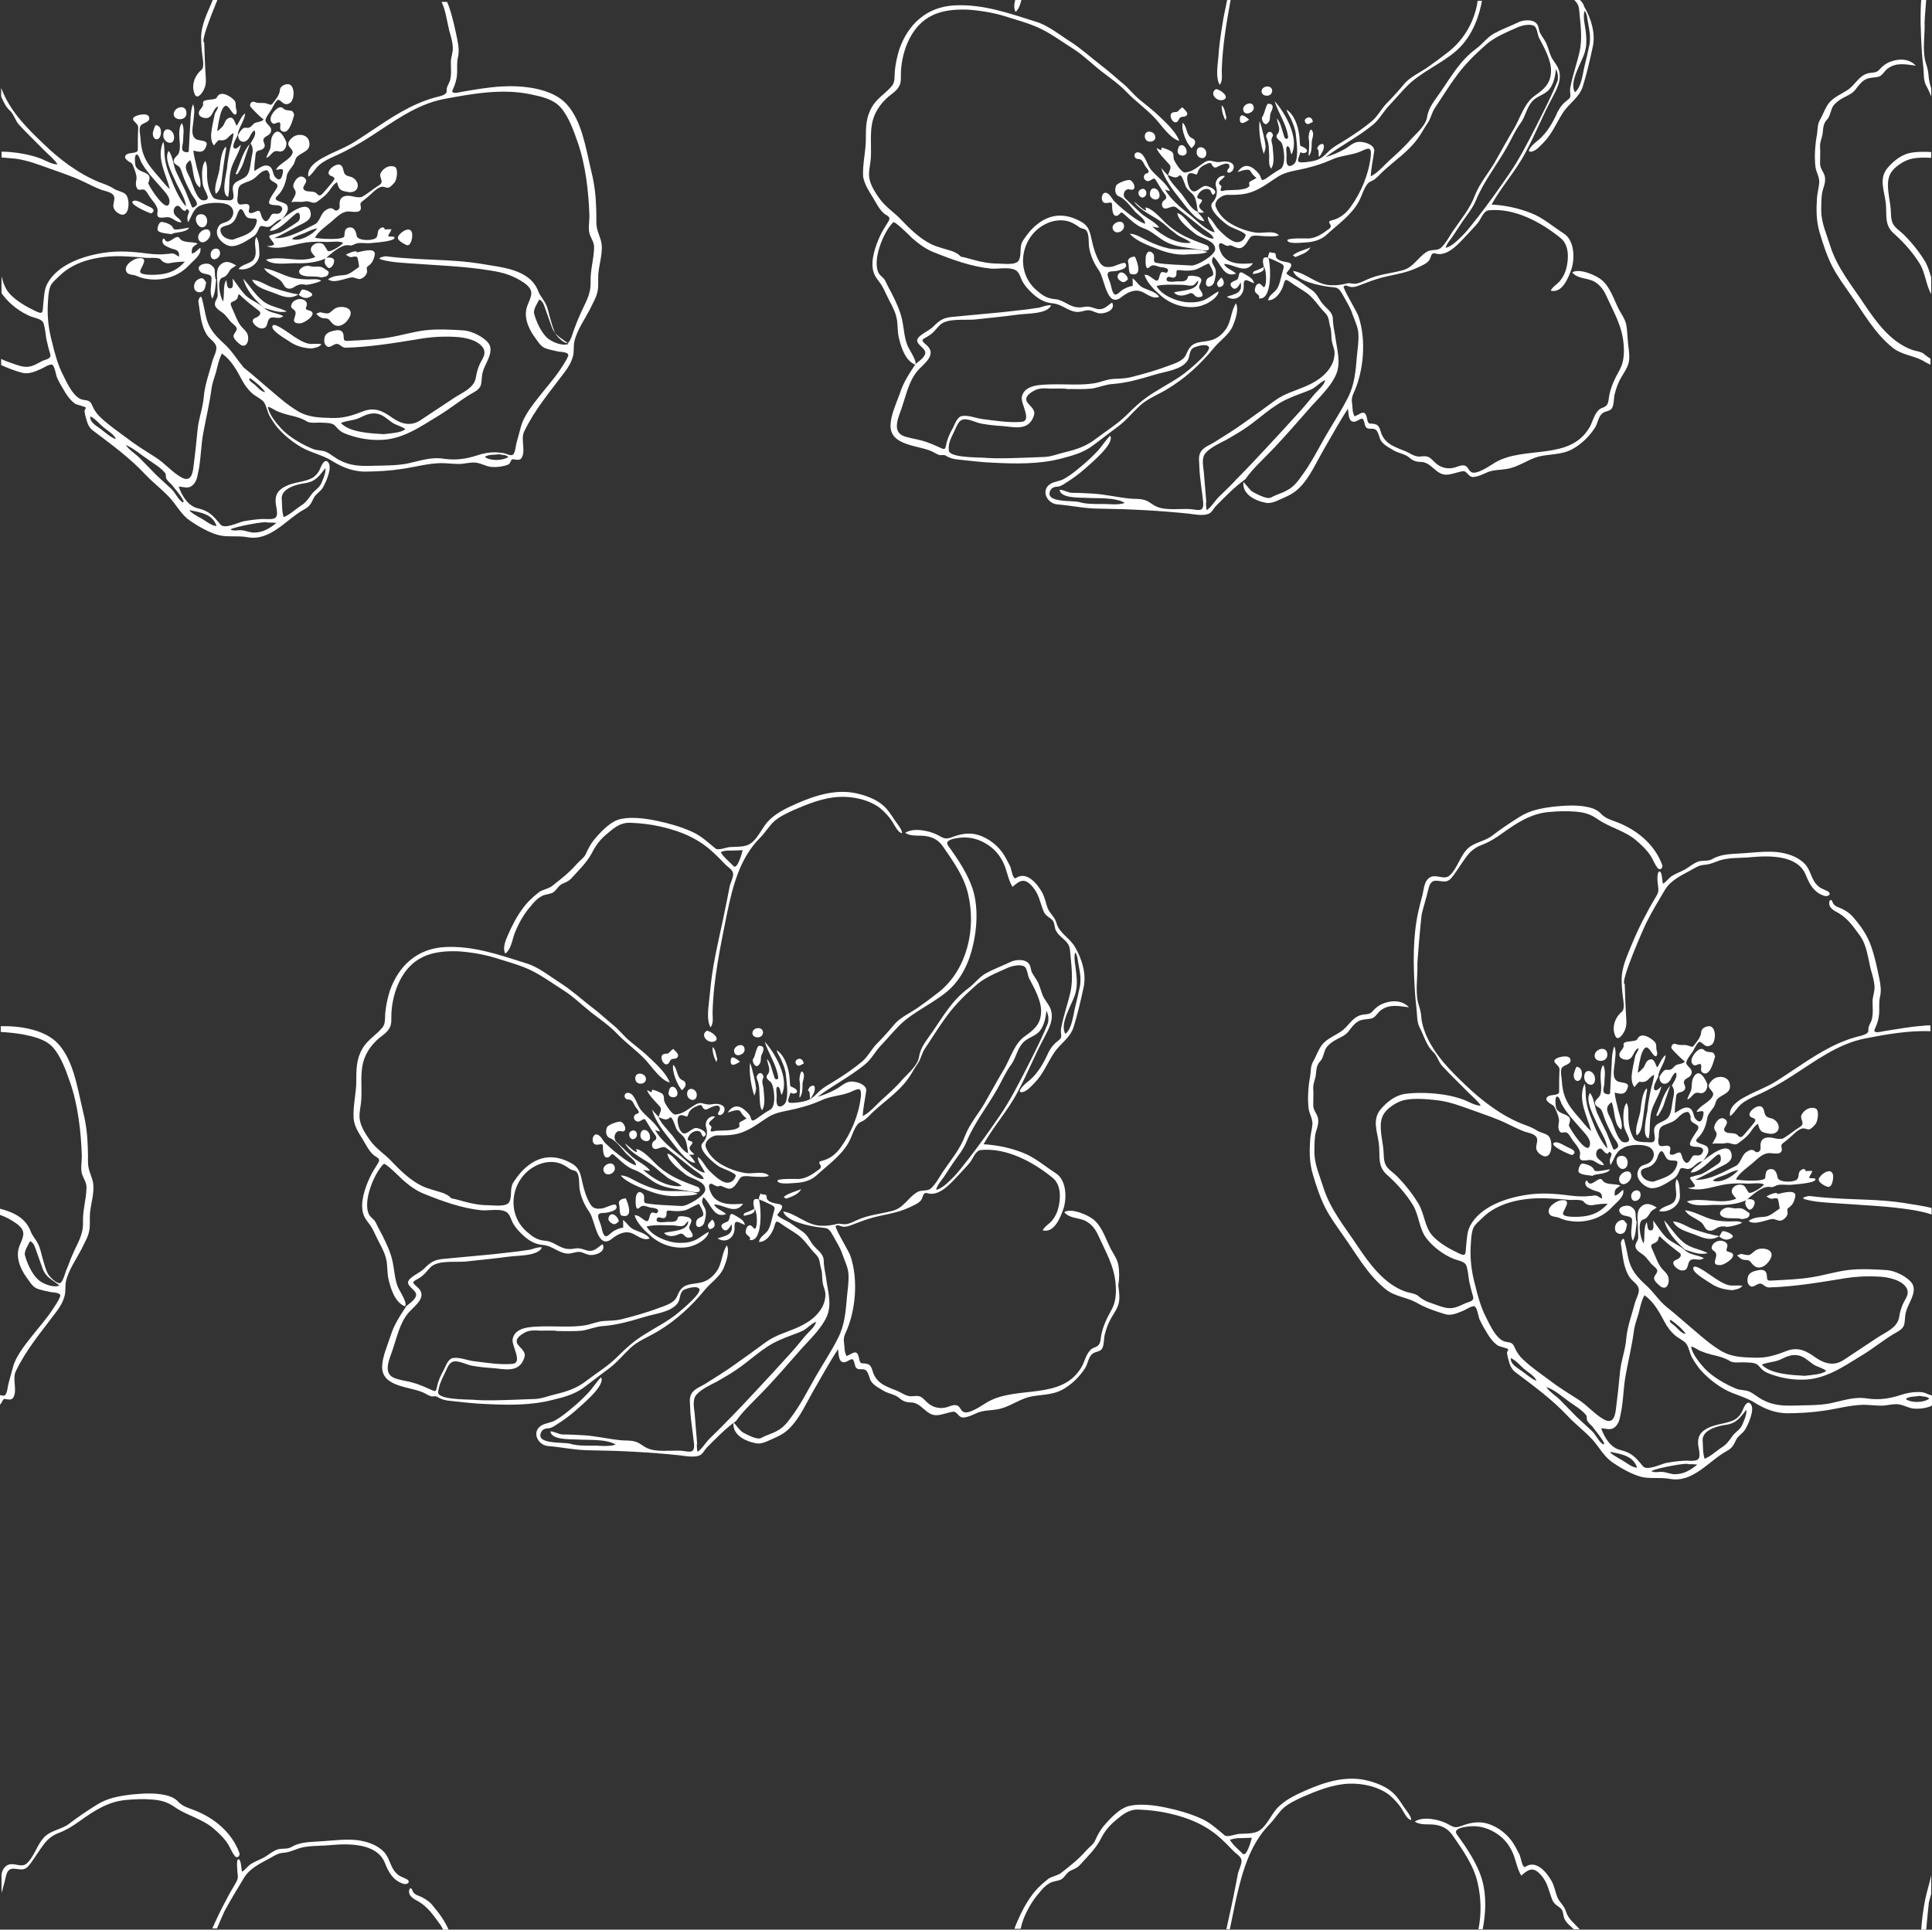 <?xml version="1.0" encoding="UTF-8"?><svg xmlns="http://www.w3.org/2000/svg" xmlns:xlink="http://www.w3.org/1999/xlink" height="500.0" preserveAspectRatio="xMidYMid meet" version="1.0" viewBox="-0.3 -0.0 500.5 500.0" width="500.5" zoomAndPan="magnify"><rect x="-0.3" y="-0.0" width="500.5" height="500.0" fill="#333333" stroke="none"/><g fill="#fff" id="change1_1"><path d="m41.4 34.5c0-1-0.1-1.7-1.2-2.1-0.4-0.1-0.8 1.7-0.9 1.9-0.2 2.2 1.9 2.5 2.1 0.2z" fill="inherit"/><path d="m288 59.4c0.6 1.5 2.8 0.7 2.9-0.7 0-2.4-3.6-0.9-2.9 0.7z" fill="inherit"/><path d="m301.2 58c1.1 1 2.2 1.9 3.4 2.8 1.1 0.8 2.7 1.2 3.6 2.1-3.5 0.5-7.6-1.9-10-4.2 0.6 0.1 1.2 0.4 1.8 0.2-1.1-1.4-3.3-2.4-4.7-3.6-1.4-1.3-2.7-2.6-4.1-3.9-0.9-0.9-0.1-2.7 1.2-2.3 1.9 0.5 1.2-1.9 0.1-2.4-0.6-0.3-3.2 0.7-3.6 1.3-0.5 1-0.4 2.5 0.7 2.9 1.6 0.6 3.1 2.8 4.3 4.1 0.6 0.6 2.7 2 2.4 3-2.2-0.9-3.8-2.3-5.7-3.8-0.8-0.7-1.6-1.4-2.3-2.1-0.5-0.6-1.1-1.8-1.9-2.1-1.4-0.5-1.8 2.4-0.4 2.6 1.4 0.1 1.9-0.8 1.8 1.2 0.1 0.6 0.1 2.4 1.3 2.1 0.8-0.2 0.8-1.4 1.7-0.5 1.6 1.4 3.2 3.1 5.3 3.8 2.2 0.8 3.9 2.7 6.1 3.7s4.6 1.2 7 1.6c0.9 0.1 2.1 0.5 3.1 0.4s0.6-1.2-0.1-1.4c-1.9-0.7-3.8-1.4-5.6-2.3-2-1-3.8-2.3-5.4-3.9-1-1-3.5-3.7-4.9-3.5 0.2 0.2 0.3 0.4 0.3 0.7-0.6 0.2-2.5-1.9-3.1-2.2 1.6 2.4 5.3 3.7 7.7 5.7z" fill="inherit"/><path d="m295.6 51.2c1.8-0.2 1.1-3-0.4-2.1-1 0.5-0.6 1.9 0.4 2.1z" fill="inherit"/><path d="m225.9 51.3c0.8 1.3 1.6 3 2.8 4 0.7 0.6 1.9 0.8 1.2 2-0.8 1.3-1.6 2.5-2.2 3.8-1.2 2.6-2.6 6.5-1.7 9.4 0.4 1.4 1.5 2.4 2.2 3.6s1.2 2.5 1.9 3.8c0.9 1.7 1.7 3.2 2 5.2 0.2 1.5 0.1 3.1 0.5 4.6 0.6 2.5 1.7 5.8 4.2 6.8 0.6-0.9-1.7-4-2.1-5.2-0.8-2.2-0.8-4.1-1.3-6.4-0.5-2.4-1.6-4.7-2.7-6.9-0.6-1.1-1.2-2.2-1.7-3.3-0.4-0.8-1.3-1.2-1.7-2-1.7-3.3 1.3-10.7 3.8-13.1 0.4-0.4 4.4 3.6 4.9 4.1 1.7 1.5 3.6 2.9 5.7 3.7 4.7 1.9 9.7 3.7 14.7 4.2 1.8 0.2 5.5-0.7 6.9 0.8 0.7 0.8 0.9 2 1.5 2.9 0.5 0.8 1.1 1.5 1.8 2.2 1.7 1.7 3.4 2.9 5.8 3.1 2.3 0.2 3.8 1.9 6 2.2 1.2 0.2 2.3-0.5 3.5-0.4 0.9 0.1 1.7 0.7 2.7 0.8 1.5 0.1 4.2-0.9 3.2-2.8-1.4 0.9-2.2 2.1-4.1 1.6-1-0.3-1.9-0.7-3-0.5-0.9 0.2-1.8 0.2-2.7 0-1.8-0.5-3.2-1.9-5.1-2-2.1-0.2-3.2-1-4.8-2.4-5.9-5.2-3.7-15.1 3.8-17.6 1.6-0.5 3.4-0.6 5 0 0.8 0.3 1.6 0.8 2.3 1.3 0.6 0.5 1.4 0.4 1.8 0.8 1 1 0.6 3.6 0.9 4.8 0.4 2.1 1.3 4 2.5 5.7 1.5 2.1 2 9.9 5.8 6.9 1.5-1.2 3.4-2.2 5.3-1.4 1.4 0.6 2.9 2 4.5 1.3-0.9-1.3-2.8-1.7-4.1-2.3s-1.7-1.7-2.8-2.5c0 0 0.1 2 0 2-0.9 0.1-1.8 0.5-2.6 1-0.5 0.3-1.5 1.5-2 1.2-0.7-0.4-0.9-2-1.1-2.7-0.5-1.7-1.7-3.3 0.6-3.3 0.9 0 4.4-0.6 3.2-2.1-0.4-0.4-2.7 0.8-3.4 0.9-1.4 0.2-2.4 0.2-3.2-1.1-1.1-1.9-1.6-3.7-2.1-5.9-0.5-2.4-0.9-3.8-3.2-4.9-3.8-2-7.6-1.8-11 1-1.4 1.1-2.5 2.5-3.5 4-1.2 1.7-0.3 3.7-1.2 5.3-0.7 1.3-4.1 0.8-5.3 0.8-2.2 0-4.4-0.4-6.5-1-1.1-0.3-2.1-0.6-3.2-0.8-0.6-0.7-1.4-1.1-2.2-1.4-1.8-0.6-3.7-1-5.4-1.8-2.9-1.4-5.5-3.9-7.7-6.2-1.9-2.1-4.1-3.3-5.8-5.7-1-1.4-2.1-3.1-2.5-4.8-0.4-1.6 0-3.1 0.2-4.7 0.4-3.2-0.2-6.6 0.4-9.8 0.5-2.8 2.1-5.2 4.3-7.1 1-0.8 2.1-1.5 2.7-2.6 0.7-1.2 0.4-2.6 0.5-3.9 0.3-5.6 2.8-12 8.1-14.5 2.8-1.4 6.2-1.6 9.2-1.5 3.1 0.2 6.7 0.8 9.6 1.7 3.1 1 6.3 1.8 9.2 3.2s5.6 3.4 8.3 5.1c2.6 1.6 4.9 3.9 7.3 5.8 2.3 1.8 4.7 3.4 6.7 5.5 2.3 2.4 5 4.3 7.3 6.7 1.7 1.8 4 5.4 6.4 6-0.8-2.2-3.2-4.5-4.9-6.1-1.7-1.7-3.6-3.1-5.4-4.6-1.7-1.4-2.9-3.1-4.6-4.4-1.8-1.5-3.5-3.1-5.4-4.5-2.7-2.1-5.1-4.3-7.9-6.1-2.7-1.7-5.6-4.1-8.7-5.1-7-2.2-13.9-4.7-21.4-4.3-7.1 0.4-11.9 4.8-14.2 11.3-0.6 1.9-1 3.8-1.2 5.8-0.1 1.3 0.1 2.7-0.7 3.7-1.6 2-3.9 3.2-5.2 5.5-1.6 2.7-1.6 5.4-1.6 8.4 0 3.2-0.9 6.5-0.7 9.7 0.4 2.1 1.5 3.7 2.6 5.5z" fill="inherit"/><path d="m316.1 71.9c-0.9 1.1-1.6 1.4-0.7 2.5 1.7-0.1 1.6-1.6 0.7-2.5z" fill="inherit"/><path d="m317.5 76.9c2.2 1.4 4.5-0.2 4.4-2.8-0.2-2.6 1.4-1.1 2.7-0.7-0.4-1.5-1.6-1.8-2.8-2.6-1.6-0.9-0.8 1.1-1.7 1.7-0.7 0.4-2.4 0.7-1.2 2 1 1 1.8-0.6 2.2-1.3 0.6 2.9-1.7 3-3.6 3.7z" fill="inherit"/><path d="m302.6 64.4c-1.9-0.4-3.7-1.1-5.4-1.9-1.3-0.6-3.3-2-4.8-1.9 1.6 1.9 5.3 3.2 7.6 4.1 2.4 0.9 5 1.5 7.7 1.2 1.6-0.1 3.4 0 4.8-0.6-3-1.2-6.7-0.3-9.9-0.9z" fill="inherit"/><path d="m292 68.2c0.2 0.7 0 2.7 0.7 2.8 3.1 0.8 1.6-3.3 1-4.5-1 0-2.1 0.5-1.7 1.7z" fill="inherit"/><path d="m300.1 50.7c0-2.1-2.5-2.8-2.5-0.4-0.1 1.4 2.4 2.1 2.5 0.4z" fill="inherit"/><path d="m316.5 25.9c2.1-0.6-0.7-2.8-1.8-2.8-1.8 1.1 0.2 3.3 1.8 2.8z" fill="inherit"/><path d="m317.2 31.2c0.1-0.3 0.1-0.5 0.2-0.8-0.3-0.9-0.4-2.5-1.2-3.1-0.1 1.2 0.4 2.9 1 3.9z" fill="inherit"/><path d="m304.3 31.7c0.6-0.1 0.7-0.7 1-1.1s0.8-0.3 1.3-0.4c1.6-0.6-0.1-1.8-0.6-2.4-0.6 0.4-0.7 0.6-1.1 1s-1 0.1-1.5 0.4c-1 0.5-0.1 2.6 0.9 2.5z" fill="inherit"/><path d="m312.2 39.8c0.1-1.8-2.5-2.4-2.5-0.4-0.1 1.7 2.4 2.3 2.5 0.4z" fill="inherit"/><path d="m230.4 110.1c-0.2 5.6 7.5 5.2 11 7 0.5 0.3 1.1 0.6 1.6 0.8 0.5 0.1 1.1-0.1 1.6 0.1 1.1 0.7 2.2 1 3.5 1.1 3 0.3 6 0.7 9 0.8 5.8 0.3 12 0.4 17.6-1.1 2.7-0.7 5.6-1.5 7.9-3.2 2.2-1.6 4.3-3.3 6.5-4.9s3.8-3.6 5.8-5.5c1.9-1.8 4.7-2.9 6.9-4.2 4.9-2.9 8.9-6.6 12.5-11 1.5-1.8 3.7-3.2 4.7-5.4 0.7-1.6 1.7-4.4 0.9-6-1.3 1.9-1.2 4.5-2.5 6.5-1.1 1.7-2.7 2.9-4.6 3.2-2 0.4-3.9 0.2-5.1 2.1-0.6 0.9-0.7 1.9-1.6 2.6-0.9 0.8-2.1 1.2-3.2 1.6-3.4 1.3-6.9 2.3-10.5 3.2-1.4 0.3-2.9 0.3-4.4 0.4-1.6 0.1-3.1 0.8-4.7 1.1-3.7 0.6-7.5 0.2-11.3 0.3-2.5 0.1-7 0-7.6 3.3-0.3 1.7 2.7 6.1 0 6.4-3.2 0.3-6.9-0.3-10.1-0.7-1.7-0.2-3.7-1.1-5.4-0.8-1.2 0.2-1.8 2-2.3 3-0.8 1.4-1.5 2.9-1.8 4.5-0.2 0.8-0.2 1.3-1.1 0.9-1.8-0.8-3.5-1.6-5.4-2.1-1.5-0.4-3.3-0.6-4.7-1.2-2.9-1.3-1-5.1-0.3-7.2 1.1-3.2 1.8-6.8 4-9.5 1.7-2 5.4-4.3 2.3-6.9-1.7-1.4-0.8-1.3 0.7-2.3 1.2-0.7 1.9-1.8 2.9-2.8 1.9-1.8 6.4-1.2 8.9-1.4 3.8-0.4 7.7-0.8 11.5-1.3 2.1-0.3 7.5-0.1 8.4-2.4-1-0.1-2 0.3-3 0.6-1.1 0.2-2.3 0.3-3.5 0.5-2.1 0.2-4.1 0.5-6.2 0.7-4.3 0.4-8.6 0.8-12.8 1.2-2.4 0.2-3.4 0.9-5 2.5-1.1 1.1-3 1.8-3.9 2.9-1.2 1.5 1.7 2.5 1.8 3.8 0.1 1.2-1.9 2.5-2.5 3-1.7 2.6-3.2 4.8-4.1 7.7-1 2.7-2.3 5.5-2.4 8.1zm16.3 2.1c0.5-0.9 1.1-3 2.2-3.4 1.4-0.6 3.7 0.8 5.2 1 1.7 0.3 3.5 0.5 5.3 0.6 2.7 0.2 6.1 1.2 7.7-1.7 1.1-2 0.4-2.6-1-4.1-1.3-1.4 0-2.5 1.2-3.2 1.4-0.9 2.8-0.8 4.5-0.7 0.5 0 4.2-0.1 4.2 0.1 2.2 0 4.4 0.1 6.5-0.1 1.9-0.3 3.6-1.1 5.5-1.2 3.8-0.3 7.1-1.3 10.8-2.4 2.5-0.8 6.9-1.2 8.5-3.6 0.8-1.2 0.3-2.8 1.8-3.5 0.8-0.3 3-1 3.7-0.2 1 1-4.5 5.5-5.2 6.1-2.7 2.3-5.8 3.8-8.8 5.7-2.8 1.7-4.9 3.6-7.2 5.9-2.4 2.4-5.4 4.2-8 6.2-2.4 1.9-5.1 2.8-8.1 3.5-1.7 0.4-3.3 1.1-5.1 1.2-1.7 0.1-3.4 0.1-5.1 0.2-3.6 0.1-7.2 0.3-10.8 0-1.6-0.1-9.2 0-9-2-0.2-1.5 0.5-3 1.2-4.4z" fill="inherit"/><path d="m308.4 38.4c0.4-0.5 1-0.9 0.9-1.7-0.2-0.9-0.8-0.7-1.4-1.3-0.9-1-0.8-2.7-1.8-3.6-0.5 1.8 1 5.5 2.3 6.6z" fill="inherit"/><path d="m307.1 39.5c0.1-0.7-0.4-1.8-1.2-1.9-0.9 0-0.9 0.7-1.1 1.3-0.3 1.6 2.1 1.9 2.3 0.6z" fill="inherit"/><path d="m305.5 51.7c1.3 1.6 4 5.6 6.2 5.6-0.4-0.9-1.2-1.7-1.9-2.5-1.5-0.6-2.8-3-3.9-4.4s-3.3-3.5-3.7-5c-0.6-0.6-1.1-1.2-1.7-1.9 1 3.1 3 5.7 5 8.2z" fill="inherit"/><path d="m306.7 44.7c-0.9 0.1-2.6-2.6-2.9-3.4-0.2-0.8 0.1-1.6-0.7-2.1-0.7-0.4-1.5-0.7-2.2-0.9-0.5-0.2-0.2 0.7-0.5 0.6-0.4-0.1-0.6-0.4-1.1-0.5 0.7 1.6 2.3 3 3.4 4.3 0.6 0.7-0.2 1.8-0.4 2.7 0.9 0.2 1.9 1.1 2.9 0.1 0.6-0.6 1.4 2.2 1.5 2.3 0.4 1.6 1.9 2 2.5 3.3 0.5 1.1 0.6 2.6 0.8 3.8 0.4 0.3 1 0.3 1.6 0.1-0.5-0.5-1.5-1.1-1.2-1.9 0.1-0.3 1.1-1.1 0.5-1.4s-1.4-0.2-0.9-1.1c0.3-0.7 0.8-1.2 1.5-1.5 0.6-0.2 1.3-0.3 1.8 0.3 0.1 0.2 0.4 1.3 0.8 1 1.5-1-1.4-2.4-2.3-2.2-1.4 0.3-2.6 2.5-3.8 0.7-0.6-0.8-1.6-4.5 0.6-4 1.2 0.3 1.1 0.7 1.5-0.6 0.3-0.7 0.9-1.2 1.5-1.5 0.3-0.1 1.6-0.9 1.9-0.4 0.2 0.5 0.6 1.1 1.2 1 0.4-0.1 3.5-2.1 3.5-0.2 0 0.4-0.9 1-0.5 1.4s1.1-0.1 1.3-0.4c1.2-2-1.3-2.6-2.7-2.3-1.3 0.2-1.4 0.1-2.7-0.2-0.6-0.2-1.3 0-1.8 0.3-1.7 1.1-3 2.5-5.1 2.7z" fill="inherit"/><path d="m297.5 34.1c-1.7-0.1-1.6 2.5 0 2.6 2.1 0.1 1.9-2.4 0-2.6z" fill="inherit"/><path d="m446.7 290.1c-1.3-1.1-2.6 0.6-2.9 1.8-0.2 0.9 0.6 1.2 0.6 2s-0.8 1.7-1.1 2.5c1.3-0.3 2.1 0.1 3.5-0.2 1.1-0.3 2.1 0.8 3.1 0.1 1.1-0.8 2.1-1.5 3-2.6 0.7-0.9 1.2-1.9 2.2-2.5 0.6 2.2 0.9 2.2 3.2 2.6 2.5 0.1 2.9-2.4 1-3.7-0.7-0.5-1.8-0.3-2.3-1.2-0.3-0.7-0.3-1.9-1.1-2.2-1.4-0.5-4.3 2.2-2.3 2.9 1.1 0.4 1 0.7 0.3 1.6s-1.5 1.8-2.2 2.6c-0.6 0.7-1.1 1.3-1.9 0.3-0.5-0.6-2-0.4-2.7-0.6-2.1-0.9 1-2.2-0.4-3.4z" fill="inherit"/><path d="m324.5 71c0.8-0.2 3.1-0.5 2.5-1.8-0.6 0.4-1.6 0.8-2.4 1.1-0.3 0.1-0.5 0.8-0.1 0.7z" fill="inherit"/><path d="m429.2 229.3c0.2 1.5 0.2 1.9-0.6 3.2-0.8 1.4-1.6 2.7-2.3 4.1-1.5 2.7-2.8 5.5-4 8.4-1.1 2.7-2.4 5.5-2.5 8.5 0 1.6 0.1 3.1 0.3 4.7 0.1 0.9 0.6 3.2-0.2 3.9-1.8 1.5-2.7 4-1.8 6.2 0.6 1.6 1.8 0 2.2-0.7 0.7-1.2 0.8-2.2 0.7-3.6-0.2-3-0.3-6-0.4-9-1.4-0.2 5-14.8 5.7-16.1 1.4-2.8 3.1-5.6 4.7-8.3 1.6-2.6 4.2-3.7 6.7-5.1 1.1-0.6 2.1-1.3 3.4-1.4 1.5-0.1 2.3-0.5 3.7-1 2.6-1 5.8-0.7 8.6-1 4.6-0.4 12-0.6 14.1 4.6 1 2.5 2.1 4.5 4.7 5.4 1.1 0.4 2.2-0.5 0.9-1.2-1-0.5-1.9-0.7-2.7-1.6-1.6-1.6-1.6-4-3.3-5.6-1.8-1.8-4.5-2.6-6.9-2.9-2.9-0.3-6 0.1-9 0.3-2.7 0.2-5.6 0.1-7.9 1.5-1 0.6-2.4 0.3-3.5 0.6-1.3 0.4-2.4 1.4-3.6 2.1-1.1 0.6-2.3 1-3.4 1.7-0.9 0.6-1.4 1.5-2.3 2-0.2-0.6-0.2-2.9-0.8-3.2-0.9-0.1-0.6 3-0.5 3.5z" fill="inherit"/><path d="m338.7 35.7c0.3 1.5 0.1 2.9 0 4.4 0 0.1 0.1 0.2 0.1 0.3 0.7-0.9 0.7-2.3 0.7-3.4 0-1 0.7-2.1 0.2-3-0.7-1.4-1 1.3-1 1.7z" fill="inherit"/><path d="m460.2 309.4c-0.2-0.8-2.5 0.4-2.9 0.6 0.5 0.3 0.9 0.7 1.6 0.6 0.4-0.1 1-0.2 1.3 0 0.2 0.1 0.6 2.6 0.5 2.6-1.3 0.8-2.4 2-4 2.1-1.3 0.1-3 0.2-4 1.1 1.5 1.1 4.2-0.2 5.9-0.5 1-0.2 1.8 0.7 2.7 0.3 0.7-0.3 1.5-1.1 1.5-1.9-0.1-1.2-0.3-0.9 0.7-1.7 0.7-0.6 1-1.4 1.2-2.2 0.8-2.5-3.1-1.3-4.5-1z" fill="inherit"/><path d="m473.1 307.5c1.2 0.4 1.5-1.9 1.5-2.5 0-2.9-3.1-1-3.7 0.4-0.4 0.9 1.5 1.9 2.2 2.1z" fill="inherit"/><path d="m338.1 32c0.6 0.4 1.1-0.2 1.7-0.4-0.1-1.1-1-1.6-1.9-0.8-0.3 0.3-0.2 0.9 0.2 1.2z" fill="inherit"/><path d="m452.6 313.3c0.5 0.5 1.2-0.3 1.4-0.7 0.9-1.9-0.7-2-1.9-1.8-0.5 1-0.3 1.6 0.5 2.5z" fill="inherit"/><path d="m456.9 294.9c-1.1 0.4-1.2 1.5-1.1 2.5 0.1 0.8-0.8 1.6-1.5 0.9s-1.6-0.2-2.3 0.3c-1.1 0.8-1.4 2.9-2.6 3.5-3.1 1.5-6.9 3.8-10.5 3.6 2.1-1 4.1-2.1 6.2-3.2 1.3-0.7 3.4-1.4 3.2-3.2-0.5-4.2-6.1 0.5-7.5 1.5-0.7 1-2.6 1.7-3.1 3 2.2 0.2 5-3.1 6.7-4.4 0.9-0.7 1.1 0.1 1.1 0.9 0 1.1-1 1.4-1.8 2-1.1 0.7-2.2 1.5-3.4 2-0.3 0.1-2.8 0.6-2.8 0.9 0.1 0.5 1.3 1.7 1.3 2.1-0.1 0.4-1.6 0.5-1.9 0.5 3.3 1.2 7.1-0.6 10.4-1 1.7-0.2 3.5-0.2 5.2-0.1 1.3 0 3.1-0.3 4.2 0.2-0.4 0.7-3 2.3-3.8 2.2-0.4 0-0.9-1.6-1.5-1.9-0.9-0.5-2.3-0.2-2.9 0.8-0.6 1.1 0.4 1.8 1 2.6-4 1.7-8.7-0.5-12.8 0.7 1.6 1.5 5.3 0.9 7.4 0.9 2.7 0.1 5.5-0.1 8-1.2 1.1-1 2.9-2.6 4.7-3.3 0.6-0.2 1.2-0.2 1.8-0.1 0.3 0.1 1.2-0.4 1.5-0.5 1-0.3 2.5 0 3.6-0.1 0.8-0.1 6.4-0.4 6.3-1.4 0-0.6-1.8 0-1.6-0.6 0.3-0.7 0.6-0.8 0.8-1.6-0.1 0-1.8 0-1.7 0.1-0.1-0.5-0.4-0.7-0.9-0.5-1.3 0.7-0.7 1.4-1.2 2.4-0.5 1.1-5 1.1-5.2-0.3-0.2-1.1-0.6-2.5-2.2-2.1-1 0.3-0.9 1.4-1 2.2-0.2 1.1-6.6 0.7-7.6 0.4 0.8-1.6 2.9-3 4.3-4.2 1.2-1 2.5-2.5 4.2-2.6 0.9-0.1 3.3 0.7 3.4-0.9 0-0.7-0.4-1.1 0.2-1.6l1.5-1.2c1-0.8 2.4-2.5 3.7-2.7 0.7-0.1 1.2 0.4 1.8 0.2s1.1-0.9 1.5-1.3c0.6-0.7 1.1-3.7 0-4.1-1.3-0.5-2.8 0.3-3.5 1.5-0.8 1.3 1.1 2.3-0.5 3.3-1.5 0.9-2.8 2.1-4.4 3-1.6 0.5-3.1-0.7-4.7-0.1zm-13.5 11c0.8-0.7 2.3-1.1 3.3-1.5 1.1-0.5 2.2-1.1 3.3-1.2-1.1 1.5-4.6 3.6-6.6 2.7z" fill="inherit"/><path d="m342.4 39.1c0.3-0.7 0.6-2.2-0.6-1.7-0.6 0.3-0.7 0.6-0.9 1.2 1 0.1-0.4 4.1 1.5 0.5z" fill="inherit"/><path d="m339.2 64.1c-1.3 0.6-3.6 1.1-4.6 2.1 0.2 0.1 0.5 0.3 0.7 0.4 1.5-0.7 3.1-1 3.9-2.5z" fill="inherit"/><path d="m323.3 31c-0.6-0.5-2.3-2.1-2.4-0.2-0.1 2 1.7 0.7 2.4 0.2z" fill="inherit"/><path d="m324.5 28c0-2.3-3.5-0.9-2.6 0.9 0.6 1.1 2.6 0.2 2.6-0.9z" fill="inherit"/><path d="m327.2 74.4c-0.2 0.2-0.9-1-1.3-0.9-0.7 0-1 0.8-1.1 1.4-0.3 1.4 1.6 1.3 1 2.4 3.6 0.7 3.1-8.6 2.5-10.5-1.8-0.6-1.5 1-1.2 2.4 0.6 0.3 0.9 4.6 0.1 5.2z" fill="inherit"/><path d="m327.9 24.8c1.7 0 1.9-2.4 0.1-2.4-1.9 0.1-2 2.4-0.1 2.4z" fill="inherit"/><path d="m327.5 38.4c0.4-0.1-1.1-6.3-1.5-7-0.3 2.5 0.3 6.1 1.1 8.5 0.1-0.5 0.4-1 0.4-1.5z" fill="inherit"/><path d="m326.7 30.3c-0.4 0.6 0.5 2.4 1.3 1.7 1.1-0.9 0.4-1.9 1-3 0.5-1 0.8-2.2-0.9-2.1-0.7 1.1-0.7 2.3-1.4 3.4z" fill="inherit"/><path d="m329.3 34.6c-0.4-0.7-1.1-0.5-1.4 0.1-0.4 0.6-0.1 0.8 0.1 1.5 0.5 1.4 0.4 2.9 0.5 4.3 0 1.2-0.2 2.2 0.5 3.2 1-1.5 0.5-3.8 0.4-5.5 0-0.7-0.4-1.4-0.3-2.2 0.2-0.7 0.6-0.8 0.2-1.4z" fill="inherit"/><path d="m192.6 315c0.8-0.2 3.1-0.5 2.5-1.8-0.6 0.4-1.6 0.8-2.4 1.1-0.3 0.1-0.6 0.8-0.1 0.7z" fill="inherit"/><path d="m160.1 312.2c0.2 0.7 0 2.7 0.7 2.8 3.1 0.8 1.6-3.3 1-4.5-1 0.1-2.1 0.5-1.7 1.7z" fill="inherit"/><path d="m175.7 309.9c1.6-0.1 3.4 0 4.8-0.6-3-1.2-6.7-0.3-9.8-0.9-1.9-0.4-3.7-1.1-5.4-1.9-1.3-0.6-3.3-2-4.8-1.9 1.6 1.9 5.3 3.2 7.6 4.1 2.4 0.9 5 1.4 7.6 1.2z" fill="inherit"/><path d="m102.7 333.3c-0.8-2.2-0.8-4.1-1.3-6.4-0.5-2.4-1.6-4.7-2.7-6.9-0.6-1.1-1.2-2.2-1.7-3.3-0.4-0.8-1.3-1.2-1.7-2-1.7-3.3 1.3-10.7 3.8-13.1 0.4-0.4 4.4 3.6 4.9 4.1 1.7 1.5 3.6 2.9 5.7 3.7 4.7 1.9 9.7 3.7 14.7 4.2 1.8 0.2 5.5-0.7 6.9 0.8 0.7 0.8 0.9 2 1.5 2.9 0.5 0.8 1.1 1.5 1.8 2.2 1.7 1.7 3.4 2.9 5.8 3.1 2.3 0.2 3.8 1.9 6 2.2 1.2 0.2 2.3-0.5 3.5-0.4 0.9 0.1 1.7 0.7 2.7 0.8 1.5 0.1 4.2-0.9 3.2-2.8-1.4 0.9-2.2 2.1-4.1 1.6-1-0.3-1.9-0.7-3-0.5-0.9 0.2-1.8 0.2-2.7 0-1.8-0.5-3.2-1.9-5.1-2-2.1-0.2-3.2-1-4.8-2.4-5.9-5.2-3.7-15.1 3.8-17.6 1.6-0.5 3.4-0.6 5 0 0.8 0.3 1.6 0.8 2.3 1.3 0.6 0.5 1.4 0.4 1.8 0.8 1 1 0.6 3.6 0.9 4.8 0.4 2.1 1.3 4 2.5 5.7 1.5 2.1 2 9.9 5.8 6.9 1.5-1.2 3.4-2.2 5.3-1.4 1.4 0.6 2.9 2 4.5 1.3-0.9-1.3-2.8-1.7-4.1-2.3s-1.7-1.7-2.8-2.5c0 0 0.1 2 0 2-0.9 0.1-1.8 0.5-2.6 1-0.5 0.3-1.5 1.5-2 1.2-0.7-0.4-0.9-2-1.1-2.7-0.5-1.7-1.7-3.3 0.6-3.3 0.9 0 4.4-0.6 3.2-2.1-0.4-0.4-2.7 0.8-3.4 0.9-1.4 0.2-2.4 0.2-3.2-1.1-1.1-1.9-1.6-3.7-2.1-5.9-0.5-2.4-0.9-3.8-3.2-4.9-3.8-2-7.6-1.8-11 1-1.4 1.1-2.5 2.5-3.5 4-1.2 1.7-0.3 3.7-1.2 5.3-0.7 1.3-4.1 0.8-5.3 0.8-2.2 0-4.4-0.4-6.5-1-1.1-0.3-2.1-0.6-3.2-0.8-0.6-0.7-1.4-1.1-2.2-1.4-1.8-0.6-3.7-1-5.4-1.8-2.9-1.4-5.5-3.9-7.7-6.2-1.9-2.1-4.1-3.3-5.8-5.7-1-1.4-2.1-3.1-2.5-4.8-0.4-1.6 0-3.1 0.2-4.7 0.4-3.2-0.2-6.6 0.4-9.8 0.5-2.8 2.1-5.2 4.3-7.1 1-0.8 2.1-1.5 2.7-2.6 0.7-1.2 0.4-2.6 0.5-3.9 0.3-5.6 2.8-12 8.1-14.5 2.8-1.4 6.2-1.6 9.2-1.5 3.1 0.2 6.7 0.8 9.6 1.7 3.1 1 6.3 1.8 9.2 3.2s5.6 3.4 8.3 5.1c2.6 1.6 4.9 3.9 7.3 5.8 2.3 1.8 4.7 3.4 6.7 5.5 2.3 2.4 5 4.3 7.3 6.7 1.7 1.8 4 5.4 6.4 6-0.8-2.2-3.2-4.5-4.9-6.1-1.7-1.7-3.6-3.1-5.4-4.6-1.7-1.4-2.9-3.1-4.6-4.4-1.8-1.5-3.5-3.1-5.4-4.5-2.7-2.1-5.1-4.3-7.9-6.1-2.7-1.7-5.6-4.1-8.7-5.1-7-2.2-13.9-4.7-21.4-4.3-7.1 0.4-11.9 4.8-14.2 11.3-0.6 1.9-1 3.8-1.2 5.8-0.1 1.3 0.1 2.7-0.7 3.7-1.6 2-3.9 3.2-5.2 5.5-1.6 2.7-1.6 5.4-1.6 8.4 0 3.2-0.9 6.5-0.7 9.7 0.2 2.1 1.3 3.7 2.4 5.5 0.8 1.3 1.6 3 2.8 4 0.7 0.6 1.9 0.8 1.2 2-0.8 1.3-1.6 2.5-2.2 3.8-1.2 2.6-2.6 6.5-1.7 9.4 0.4 1.4 1.5 2.4 2.2 3.6s1.2 2.5 1.9 3.8c0.9 1.7 1.7 3.2 2 5.2 0.2 1.5 0.1 3.1 0.5 4.6 0.6 2.5 1.7 5.8 4.2 6.8 0.8-0.9-1.5-4.1-1.9-5.2z" fill="inherit"/><path d="m168.1 294.7c0-2.1-2.5-2.8-2.5-0.4 0 1.4 2.5 2.1 2.5 0.4z" fill="inherit"/><path d="m498.4 492.4c-0.5 2.5-0.8 5-1 7.6h1.3c0.3-3.2 0.6-6.5 0.7-7.1 0.2-0.7 0.4-1.5 0.6-2.2v-4.8c-0.2 0.7-0.3 1.5-0.5 2.1-0.4 1.5-0.8 2.9-1.1 4.4z" fill="inherit"/><path d="m150.7 359.7c2.2-1.6 4.3-3.3 6.5-4.9s3.8-3.6 5.8-5.5c1.9-1.8 4.7-2.9 6.9-4.2 4.9-2.9 8.9-6.6 12.5-11 1.5-1.8 3.7-3.2 4.7-5.4 0.7-1.6 1.7-4.4 0.9-6-1.3 1.9-1.2 4.5-2.5 6.5-1.1 1.7-2.7 2.9-4.6 3.2-2 0.4-3.9 0.2-5.1 2.1-0.6 0.9-0.7 1.9-1.6 2.6-0.9 0.8-2.1 1.2-3.2 1.6-3.4 1.3-6.9 2.3-10.5 3.2-1.4 0.3-2.9 0.3-4.4 0.4-1.6 0.1-3.1 0.8-4.7 1.1-3.7 0.6-7.5 0.2-11.3 0.3-2.5 0.1-7 0-7.6 3.3-0.3 1.7 2.7 6.1 0 6.4-3.2 0.3-6.9-0.3-10.1-0.7-1.7-0.2-3.7-1.1-5.4-0.8-1.2 0.2-1.8 2-2.3 3-0.8 1.4-1.5 2.9-1.8 4.5-0.2 0.8-0.2 1.3-1.1 0.9-1.8-0.8-3.5-1.6-5.4-2.1-1.5-0.4-3.3-0.6-4.7-1.2-2.9-1.3-1-5.1-0.3-7.2 1.1-3.2 1.8-6.8 4-9.5 1.7-2 5.4-4.3 2.3-6.9-1.7-1.4-0.8-1.3 0.7-2.3 1.2-0.7 1.9-1.8 2.9-2.8 1.9-1.8 6.4-1.2 8.9-1.4 3.8-0.4 7.7-0.8 11.5-1.3 2.1-0.3 7.5-0.1 8.4-2.4-1-0.1-2 0.3-3 0.6-1.1 0.2-2.3 0.3-3.5 0.5-2.1 0.2-4.1 0.5-6.2 0.7-4.3 0.4-8.6 0.8-12.8 1.2-2.4 0.2-3.4 0.9-5 2.5-1.1 1.1-3 1.8-3.9 2.9-1.2 1.5 1.7 2.5 1.8 3.8 0.1 1.2-1.9 2.5-2.5 3-1.7 2.6-3.2 4.8-4.1 7.7-0.8 2.5-2.1 5.3-2.2 7.9-0.2 5.6 7.5 5.2 11 7 0.5 0.3 1.1 0.6 1.6 0.8 0.5 0.1 1.1-0.1 1.6 0.1 1.1 0.7 2.2 1 3.5 1.1 3 0.3 6 0.7 9 0.8 5.8 0.3 12 0.4 17.6-1.1 2.5-0.6 5.3-1.3 7.7-3zm-17.7 3c-3.6 0.1-7.2 0.3-10.8 0-1.6-0.1-9.2 0-9-2 0.2-1.6 0.8-3 1.5-4.4 0.5-0.9 1.1-3 2.2-3.4 1.4-0.6 3.7 0.8 5.2 1 1.7 0.3 3.5 0.5 5.3 0.6 2.7 0.2 6.1 1.2 7.7-1.7 1.1-2 0.4-2.6-1-4.1-1.3-1.4 0-2.5 1.2-3.2 1.4-0.9 2.8-0.8 4.5-0.7 0.5 0 4.2-0.1 4.2 0.1 2.2 0 4.4 0.1 6.5-0.1 1.9-0.3 3.6-1.1 5.5-1.2 3.8-0.3 7.1-1.3 10.8-2.4 2.5-0.8 6.9-1.2 8.5-3.6 0.8-1.2 0.3-2.8 1.8-3.5 0.8-0.3 3-1 3.7-0.2 1 1-4.5 5.5-5.2 6.1-2.7 2.3-5.8 3.8-8.8 5.7-2.8 1.7-4.9 3.6-7.2 5.9-2.4 2.4-5.4 4.2-8 6.2-2.4 1.9-5.1 2.8-8.1 3.5-1.7 0.4-3.3 1.1-5.1 1.2-2 0.1-3.7 0.1-5.4 0.2z" fill="inherit"/><path d="m157.4 315.4c-0.3 0.7 0.2 1.2 0.8 1.6 0.8 0.5 1.2 0 1.8-0.5-0.1-1.3-2-2.8-2.6-1.1z" fill="inherit"/><path d="m163.2 293.1c-0.9 0.5-0.5 2 0.4 2.1 1.8-0.2 1.2-3-0.4-2.1z" fill="inherit"/><path d="m160.5 293.1c1.9 0.5 1.2-1.9 0.1-2.4-0.6-0.3-3.2 0.7-3.6 1.3-0.5 1-0.4 2.5 0.7 2.9 1.6 0.6 3.1 2.8 4.3 4.1 0.6 0.6 2.7 2 2.4 3-2.2-0.9-3.8-2.3-5.7-3.8-0.8-0.7-1.6-1.4-2.3-2.1-0.5-0.6-1.1-1.8-1.9-2.1-1.4-0.5-1.8 2.4-0.4 2.6 1.4 0.1 1.9-0.8 1.8 1.2 0.1 0.6 0.1 2.4 1.3 2.1 0.8-0.2 0.8-1.4 1.7-0.5 1.6 1.4 3.2 3.1 5.3 3.8 2.2 0.8 3.9 2.7 6.1 3.7s4.6 1.2 7 1.6c0.9 0.1 2.1 0.5 3.1 0.4s0.6-1.2-0.1-1.4c-1.9-0.7-3.8-1.4-5.6-2.3-2-1-3.8-2.3-5.4-3.9-1-1-3.5-3.7-4.9-3.5 0.2 0.2 0.3 0.4 0.3 0.7-0.6 0.2-2.5-1.9-3.1-2.2 1.6 2.8 5.3 4.1 7.7 6.1 1.1 1 2.2 1.9 3.4 2.8 1.1 0.8 2.7 1.2 3.6 2.1-3.5 0.5-7.6-1.9-10-4.2 0.6 0.1 1.2 0.4 1.8 0.2-1.1-1.4-3.3-2.4-4.7-3.6-1.4-1.3-2.7-2.6-4.1-3.9-0.9-1.2-0.1-3 1.2-2.7z" fill="inherit"/><path d="m156.1 303.5c0.6 1.5 2.8 0.7 2.9-0.7-0.1-2.5-3.6-1-2.9 0.7z" fill="inherit"/><path d="m207.3 308.1c-1.3 0.6-3.6 1.1-4.6 2.1 0.2 0.1 0.5 0.3 0.7 0.4 1.5-0.6 3-1 3.9-2.5z" fill="inherit"/><path d="m289.4 327.7c-0.3-1.5-1.2-2.7-1.9-4-1.3-2.5-2.2-5.7-4.4-7.6-1.5-1.3-6-3.2-7.7-2 1.3 1.6 3.6 1.4 5.4 2.2 1.6 0.8 2.7 2.2 3.4 3.8 1.9 4.2 4.1 7.8 4.5 12.5 0.2 2.3 0.1 4.7-1 6.7-1.2 2.2-2.2 4.1-2.7 6.6-0.2 0.8-0.1 2.2-0.9 2.8-0.6 0.5-1.4 0.5-1.9 1.1-1.2 1.2-1.5 3-2.3 4.4-5.1 8.8-16.7 4.7-24.4 9.1-1.2 0.7-4.9 3.4-6.3 2.5-0.8-0.5-0.8-1.6-1.9-1.7-0.8-0.1-1.5 0.3-2.2 0.5-1.9 0.6-3.9 0.1-5.3-1.3-1.6-1.6-1.7-1.7-3.9-1.5-1.4 0.1-2.7-1-4-1.5-1.1-0.4-2.3-0.9-3.4-1.5-1-0.6-1.9-1.5-2.4-2.6-0.4-0.8-0.5-2.3-1.5-2.7-1.6-0.6-2 0.5-2.4-1.7-0.2-1-0.6-1.7-1.6-1.2-0.5 0.3-1 0.5-1.6 0.8-0.3-0.7-0.5-1.2-0.5-2-0.1-1.7-0.5-2.3 0.2-3.9 2.7-5.7 3.4-14 1.3-20.1-0.3-1-4.2-7.4-3.8-7.7 0.6-0.5 1 0 1.6 0.1 0.8 0.2 1.5 0 2.3-0.3 1.6-0.6 3.1-1.2 4.7-1.7 3.5-1.1 7-1.3 10.4-2.9 1-0.5 2.4-1 3.1-1.9 0.6-0.8 0.4-2.2 1.7-1.8 3.1 0.9 6.1-2.7 8-4.7 1-1.1 2-2.1 3-3.3 0.7-0.9 1.4-3 2.7-3.2 6.7-0.7 13.7 3.1 18.7 7.2 2.2 1.8 2.1 5.2 1.5 7.7-0.3 1.2-0.8 2.3-1.6 3.3s-1.9 1.5-2.5 2.6c3 0.8 4.6-3.3 5.4-5.6 0.9-2.8 0.8-7.4-2-9.2s-5.4-4.1-8.5-5.3c-3.3-1.3-6.7-2-10.2-2.2 2.6-4.7 6.3-8.7 8.8-13.5 2.5-4.6 4.4-9.5 6.9-14.1 1.2-2.3 2.7-4.9 1.6-7.6-0.5-1.2-1.4-2.1-1.9-3.2-0.4-0.9-0.6-1.8-1-2.8-0.4-1.2-1.2-2.1-1.8-3.2-0.4-0.7-0.3-1.6-0.8-2.3-0.9-1.4-3.6-1.2-4.9-0.5-2.1 1-4.3 1.8-6.3 2.9-1.9 1.1-3 2.8-4.7 4-4.1 3.1-6.2 6.9-9.1 11.1-1.4 2.1-3.1 3.9-3.5 6.5-0.3 2.2-2.8 4.3-4.2 5.8-1.7 2-3.6 3.7-5.6 5.5-1.5 1.4-3 3.2-4.8 4.1 0.1-2.2 0.6-4.4 0.9-6.5 0.2-1.5-2-2.3-3.2-2.4-1.9-0.3-2.9 0.9-4.4 1.8-1.6 0.9-3.2 1.6-5 2.1 4-3 8.4-5.2 12.3-8.4 1.7-1.4 2.7-3.5 4.3-5.1 1.6-1.7 3.1-3.5 4.7-5.1 3.6-3.5 8.5-5.5 12.4-8.8 3.6-3.1 5.6-7.5 6.6-12 1-4.4 1.3-9.3 0.1-13.7-1.2-4.3-4-8.4-6.6-12-1.3-1.8 3.3-2.1 4.3-2.1 2.1 0 4.2 0.7 6 1.9 1.7 1.1 3 2.6 3.9 4.4 1.1 2.1 1.3 4.6 2.5 6.5 2.1-1.9 3.3-2.3 5.3 0.1 1.6 1.9 1.8 3.9 2.7 6.1 0.4 1.1 1.2 1.5 2.1 2.2 0.8 0.6 0.7 1.7 1 2.6 1 2.4 3.6 2.7 3.8 5.5 0.3 3.5 0.9 7.3 0.1 10.8-0.7 3.1-1.8 6.1-2.4 9.3-0.2 0.9 0.1 1.6 0 2.3-0.1 0.6-0.9 1-1.3 1.4-1.2 1-1.9 2.3-2.5 3.7-1.2 2.5-2.8 5-5.1 6.7-0.3 0.2-3 2.7-1.2 2.5 1.3-0.2 2.5-1.7 3.3-2.5 2.2-2.3 3.2-5 4.9-7.6s4.3-3.9 5.2-7c1-3.3 1.8-6.7 2.5-10 0.8-3.5-0.4-7.4-2.2-10.5-1.3-2.3-4.1-3.6-4.8-6.2-0.4-1.6-1.7-2.4-2.3-3.9-0.5-1.3-0.7-2.7-1.4-4-1.2-2.2-4-5.7-6.8-3.8-0.8 0.6-1.2-2.3-1.5-3-0.6-1.2-1.3-2.6-2.1-3.7-1.7-2.3-4.4-4.2-7.3-4.7-1.9-0.3-3.8 0.1-5.6 0.8-1.9 0.7-2.2 0.3-3.9-0.6-2.2-1.1-6.2-1.9-8.3-0.5 1.6 1.1 3.8 0.5 5.7 0.9s3.1 1.2 4.2 2.8c2.6 3.8 5.4 7.7 6.4 12.2 2.1 8.9-0.2 19.4-7.5 25.3-1.9 1.5-3.8 2.9-5.8 4.3-1.8 1.2-4.3 2.4-5.7 4-1.5 1.8-3.1 3.6-4.8 5.3-1.3 1.4-2.2 3.2-3.6 4.4-2 1.7-4.2 3.2-6.4 4.6-1.8 1.2-3.8 2.1-5.3 3.7-1.7 1.8-2.9 2.1-5.4 2.4-2.8 0.3-2.3-0.2-1.5-2.6 0.9 0.7 2.5-0.1 1.2-1s-1.3 0-1.4-2c-0.1-2.6-1-6.4-3.4-8 0.2 1 1 1.9 1.3 2.8 0.5 1.2 1 2.4 1.1 3.7 0.2 1.8 0.7 5.4-0.1 7.1-0.3 0.6-1.4 1.4-2 0.8-0.5-0.5-0.3-2.2-0.3-2.8 0-0.2-0.4-2.6 0.5-2 0.5 0.4 0.4 1.4 0.8 2 2.1-4.2-1.7-10.8-4.4-13.8 1 3.2 3.1 6 3.5 9.3 0.1 0.4-0.5 0.6-0.7 0.4-0.4-0.3-0.3-0.7-0.5-1.1-0.4-1.2-0.8-3.2-1.7-4.1 0.1 1.4 1.2 2.8 0.1 4.1-0.8 1 0.9 1.7 1.1 2.2 0.7 1.4 1.2 5.9-0.3 6.8-1.3 0.7-2.5 1.6-3.8 2.5-1.5 1-1-0.4-1.8-1.3-1.7-2-3.7-3.1-5.5-0.4 0.6-0.2 2.9-1.1 3.3-0.3 0.5 0.8 0.8 1.2 1.6 1.8-0.6 0.4-1 0.6-1.6 0.9-0.7 0.4 0.1 1-0.4 1.4-1.1 1-4.5 0.8-5.9 0.9-0.9 0.1-1.8 0.7-1.2-0.8 0.2-0.5-1-0.7-0.5-1.4 0.4-0.6 1.1-0.9 1.4-1.5-1.5-0.3-2.7 1.3-2.3 2.7 0.5 1.5 0.2 3-0.9 4.2-1.5 1.6 3.1 5.4 4.5 6.2 0.5 0.3 4.3 1.6 4.1 2.3-0.4 1.4-1.7 2.1-3 1.6-1.5-0.6-2.9-2-4-3.1-1-1-1.6-2.6-2.8-3.4-0.1 1.4 1.3 2.7 1.8 4.1-2.2-0.4-4.9-3.3-6.7-4.7-2.1-1.7-4.9-4-6.2-6.4 0.4 0.2 0.9 0.3 1.3 0.4-1-2.1-3.4-3.7-4.9-5.5-1.1-1.3-1.6-4.2-3.2-4.5-1.4-0.3-1.5 1.7-0.1 1.7 1 0 1.3 1 1.7 1.7 0.3 0.6 1.7 1.7 0.5 2-0.9 0.2-1.1 1.4-0.2 1.9 1 0.6 1.9-1.1 2.4-0.3 0.7 1 1.3 2.2 2 3.2 0.5 0.7 1.4 1.5 0.3 2.2-1 0.6-0.7 2.4 0.6 2.1 1-0.2 1.8-0.9 2.7-0.1 1.1 0.9 2.3 1.8 3.4 2.7s2.3 1.8 3.4 2.7c0.8 0.6 2.5 1.5 2.7 2.5-1.5 0.2-3.9-1.8-5-2.6-1.4-1.1-2.7-3.5-4.4-4 0.1 2 3.5 4.5 4.9 5.6 1.5 1 5 1.6 4.9 3.8-0.1 1.6-4.7 4.3-6.2 4.2-3-0.2-6.2-0.2-9.1-0.7-1.1-0.2-0.1-1.7-0.8-2.4-1.1-1.2-1.8-0.1-1.9 1 0 0.3-0.3 3.8 1 2.5 0.9-0.9 1.8-0.2 2.8 0 0.7 0.1 2.6 0.2 1.8 1.3-0.4 0.6-1.3-0.6-1.8 0.4-0.4 0.8-0.3 2.4-1.5 1.6-0.8-0.5-1.6-1.4-2.6-1.3 0.5 1.9 2.6 4 4 5.2 1.4 1.3 3.2 2.3 5.1 2.8s4.3 0.6 6.2-0.2c1.4-0.5 3.7-1.9 3.9-3.5-1.5 0.7-2.6 1.9-4.2 2.4-1.4 0.5-2.9 0.5-4.3 0.4-2.6-0.3-6.3-1.8-7.6-4.2 2.1-0.5 4.5-0.3 6.6-0.3 0.9 0 1.8 0.3 2.6 0.2s1-0.9 1.6-1.3c0 2.8-4.7 2.5-6.3 3.1 1.1 1.1 2.5 0.9 3.9 0.3 1.3-0.6 1.3 0.9 2.4 0.9 2.2 0 0.6-1.6 0.3-2.3-0.4-0.9 1.4-2.1-0.1-2.9-0.4-0.2-2.8-0.7-2.9 0-0.2 1.3-1.6 1.1-2.6 1.1-0.6 0-3.1 0.5-2.9-0.6 0.3-1.3 1.6 0.2 2.3-0.6s-0.4-1.9 1.2-1.7c1.4 0.2 2.9 0.2 4.2-0.2 0.4-0.1 3.2-1.7 3.3-1.5 0.3 0.6 1.7 2.7 0.8 3.2s-1.5 0.5-1.6 1.8c0 1.5 1.7 1 2.1-0.1 0.3-0.9 0.7-2.7 0.3-3.6-0.6-1.4-1.2-1.6-0.5-3.1 2 1.6 2.6 5.6 5.9 4.4-0.9-0.9-2.7-1.4-3.1-2.5 2.6 0 5.5 2.8 7.5-0.2-2.6 0.2-5.9 0.5-7.8-1.9-0.4-0.5-1.5-2.7-0.8-3.2 0.7-0.4 1.5 1 2.5 0.5 0.5-0.3 2 1.1 3.1 0.6 1.2-0.6 1.5-1.7 2.3-2.7 0.6-0.8 2.8-0.3 3.6-0.3 1.2 0 2.7 0.2 3.8-0.2-1.1-1.4-4.2-0.5-5.8-0.7-2.2-0.3-4.5-1.1-6.4-2.2-1.8-1-3.3-2.5-4.1-4.4-0.7-1.6 1.5-3.2 2.9-3.2 2.5 0 4.7 0 7-1 2.4-1 4.2-2.5 6.3-3.8s4.7-1.5 7.1-2.1 4.4-1.2 6.6-2.2c2.3-1.1 4.8-1.1 7.2-2 2-0.8 3.3-1.9 3 1.1-0.5 4.6-2.5 9.4-5.2 13.1-1.2 1.7-2.8 3-4.9 3.5-1.8 0.4 0.7 1.2-0.7 2.2-1.6 1.2-3.3 2.4-5.3 2.5-0.4 0-5.7-0.2-5.5 0.5 0.3 1.1 4.2 0.5 5 0.5 1.9-0.1 3.8-0.7 5.2-2 2.8-2.6 6.3-5 8.2-8.4 0.9-1.5 1.3-3.5 2.4-4.8 0.6-0.7 1.4-0.7 2-1.3 0.8-0.6 1.4-1.4 2.1-2 2.8-2.6 6.5-5.1 8.8-8.3 1-1.3 1.7-2.8 2.7-4.2 0.8-1.2 1-2.6 1.8-3.8 1.9-2.8 3.7-5.8 5.8-8.6s4.5-5.2 7.1-7.5c2.3-2.2 5.6-3.5 8.5-4.8 1.1-0.5 3.2-1 4.3-0.4 0.8 0.4 0.9 2.3 1.3 3.1 1.3 2.5 3.2 5.8 3.1 8.7-0.1 3.2-1.8 4.6-4.2 6.3-2.6 1.8-3.7 5.5-5.2 8.2-1.8 3-3.5 6.1-5.2 9.1-1.7 2.9-3.9 5.4-5.1 8.5-1.3 3.5-3.7 6.3-5.8 9.4-0.9 1.4-1.8 3.1-3 4.2-1 0.9-2.4 0.3-3.6 1-2.5 1.5-3.5 4.2-6.6 4.9-3.1 0.8-6.1 1-9.1 2.4-0.9 0.4-1.8 0.9-2.8 1-0.7 0.1-1.4-0.2-2.1-0.1-1.5 0.4-3 0.6-4.5 0.5-3.6-0.2-6.2-3.1-9.6-3.7 0.7 2.6 6.9 3.8 9.2 4.1 2.1 0.3 2.4-0.1 3.6 2 0.9 1.7 2 3.3 2.6 5.2 0.6 1.7 1.4 3.2 1.5 5 0.1 1.9-0.2 4-0.4 5.9-0.3 3.7-0.6 7.3-2.3 10.6-1.7 3.4-3.9 6.7-5.8 10-2 3.5-3.9 7.3-6.4 10.6-0.9 1.3-2.1 2.7-3.5 3.4-1.3 0.8-2.8 1.1-4.2 1.9-1.1 0.6-3.7-0.9-4.7-1.4-0.9-0.5-1.7-1.9-2.5-2.6-0.3 3.1 2.8 4.8 5.9 5.4 1.7 0.3 3.7-1 5.2-1.6 1.4-0.6 2.7-1.5 3.7-2.6 2.5-2.6 4.1-6.3 5.9-9.4 2.1-3.6 4.1-7.3 6.4-10.8 0.1 0.8 0.1 2.7 0.9 3.2 0.9 0.6 1.8-0.4 2.6-0.6 0.7-0.2 0.8 1.7 1.1 2.1 0.5 0.8 1.6 0.3 2.3 0.6 1.1 0.4 1.1 2.4 1.8 3.2 0.8 1.1 2.2 1.7 3.3 2.4 1.1 0.6 2.9 0.9 3.8 1.7 1 0.9 1.9 1.2 3.2 1.2 2.6 0.1 3.8 3.3 6.4 3.3 1.5 0 2.9-0.7 4.4-0.9 1.1-0.1 1.4 1.6 2.7 1.5s2.6-0.8 3.8-1.3c1.6-0.6 3.2-0.5 4.9-0.8 3-0.5 5.3-2.4 8.2-3.2 2.9-0.7 5.9-0.4 8.7-1.9 2.4-1.3 4.5-3.4 5.9-5.6 0.7-1.1 0.8-2.5 1.6-3.4 0.7-0.9 1.9-0.7 2.6-1.4 0.8-0.8 0.6-2.9 0.9-3.9 0.3-1.2 0.7-2.4 1.3-3.6 0.7-1.4 1.7-2.6 2.2-4.1 0.5-1.6 0.2-3.4 0-5 0.3-1.9 0.3-3.7 0-5.4zm-11.2-80.9c0.7 0.7 0.7 2.3 0.9 3.1 0.2 1.1 0.4 2.2 0.5 3.3 0 0.7 0 1.5-0.1 2.2-0.4 2-0.9 4.1-1.4 6.1-0.4 1.8-0.8 5.2-2.4 6.4-1.6-2.6 1.7-7.6 2.5-10.2 0.6-1.8 0.5-3.8 0.3-5.6-0.1-1.5-0.7-3.7-0.3-5.3zm-34 58.2c0.8-1.2 1.5-2.3 2.3-3.5 1.3-1.9 2.7-3.5 3.6-5.7 2-4.8 5.4-9.1 8-13.7 1.2-2.1 2.1-4.3 3.6-6.3 1.2-1.7 1.5-3.9 2.9-5.5 1.3-1.5 3.3-1.7 4.5-3.2 1.1-1.4 1.5-3.4 1.7-5.2 0.3 0.7 0.5 1.3 0.5 2 0 0.5 0 0.9-0.2 1.4-0.5 1.3-1.1 2.6-1.7 3.9-1.2 2.6-2.5 5.1-3.8 7.7-2.1 4.1-4.3 8.4-6.9 12.2s-5.3 7.6-8.1 11.2c-1.4 1.7-2.7 3.6-4.3 5.1-1 1-2.7 2.7-4.1 2.9 0.3-1.2 1.3-2.3 2-3.3z" fill="inherit"/><path d="m198.2 359.7c2.9-3.1 5.7-6.3 8.5-9.5 2.4-2.8 5.7-5.7 7.2-9.1 1.4-3.2 0.2-6.7-0.2-10-0.2-1.3-0.6-3-0.6-4.3 0-1.9-1.4-2.6-2.5-3.9-1.1-1.2-1.5-2.7-2.9-3.7-1.1-0.8-2.2-1.5-3.3-2.3-0.5-0.4-3.6-1.7-3.3-2.2 0.5-0.7 2.2-2.3 0.4-2.7-0.9-0.2-3.2-0.4-3.2-1.8 0-1.2-1.2-0.3-1.5-1-0.3 0.6-0.5 0.9-0.5 1.6 0.9 0.3 2 0.8 3 1.3 1.5 0.7 1.1 0.9 0.7 2.5-0.4 1.4-0.6 2.9-1.3 4.1s-2.1 1.6-2.4 3.1c2 0.1 3.5-2.3 4-4 0.4-1.5 0.5-1.6 1.9-0.6 1.1 0.8 2.3 1.5 3.5 2.3 2.3 1.4 3.5 3.7 5.4 5.6 1.1 1.1 0.9 2.3 1.3 3.6s0.2 2.2 0.4 3.5c0.2 1.5 0.9 2.3 0.7 3.9-0.1 1.1-0.5 2.2-1.1 3.1-1.5 2.4-4 3.9-6.6 5s-5.2 1.8-7.6 3.5c-2.6 1.9-5.2 3.8-7.9 5.7-2.6 1.9-5.4 3.6-8.1 5.3-1.2 0.7-2.9 1.3-3.5 2.7-0.5 1.1-0.2 2.4-0.2 3.5 0.1 3.1 0.7 6.2 1 9.3 0.2 2.8-1.5 1.8-3.6 1.7-2.5-0.1-6.1 0.4-8.4-0.6-1.2-0.5-2.1-1.5-3.4-1.8-1.1-0.3-2.3-0.2-3.5-0.3-3.2-0.3-6.4-1.1-9.7-1.3-1.8-0.1-3.5-0.2-5.3-0.2-1.2 0-2.2-0.8-3.3-0.8 0.2 2.3 5.4 2 6.9 2.1 3 0.2 7.4-0.2 10 1.3-1.8 0.7-4.5 0.2-6.4 0.3-1.8 0-3.7 0-5.4-0.5s-9.4 0.3-7.4-3.2c0.4-0.6 1.1-0.8 1.8-0.8 0.9-0.1 1.5-0.6 2.3-1.1 1.6-1 3.1-2.1 4.6-3.4 1.4-1.3 8-6.6 6.7-8.7-1.2 1.2-2.1 2.7-3.2 3.9-1.4 1.5-2.9 2.9-4.5 4.2-1.3 1.1-2.7 2.2-4.1 3-1.1 0.7-2.6 0.7-3.7 1.4-2.6 1.7-0.8 5.1 1.8 5.3 3.7 0.3 7.2 1.1 10.9 1.1 7.8 0.1 15.5 0.5 23.2 1.3 1.5 0.2 3.1 0.5 4.6 0.2 1.4-0.3 1.6-1.4 2.5-2.3 2.3-2.3 4.8-4.9 7.5-6.8 1.9-2.8 5.2-5.7 7.8-8.5zm-14.6 13c-1.1 1.1-2 2.7-3.2 3.5-0.1-0.3-0.3-2.1-0.1-2.1-0.2-2.4-0.4-4.9-0.6-7.3-0.1-1.7-0.8-4 0.4-5.4 1.3-1.5 3.8-2.6 5.5-3.5 1.7-1 3.3-1.9 4.9-3 3.7-2.5 6.9-5.8 11-7.6 1.9-0.9 4-1.5 6-2.4 1.3-0.6 2.3-1.9 3.6-2.4-0.2 1.3-2.1 2.8-3 3.9-1.3 1.6-2.7 3.3-4.1 4.8-2.6 2.9-5.3 5.8-7.9 8.6-2.7 2.9-5.3 5.7-8.1 8.5-1.4 1.5-2.9 2.9-4.4 4.4z" fill="inherit"/><path d="m330.1 115.7c2.9-3.1 5.7-6.3 8.5-9.5 2.4-2.8 5.7-5.7 7.2-9.1 1.4-3.2 0.2-6.7-0.2-10-0.2-1.3-0.6-3-0.6-4.3 0-1.9-1.4-2.6-2.5-3.9-1.1-1.2-1.5-2.7-2.9-3.7-1.1-0.8-2.2-1.5-3.3-2.3-0.5-0.4-3.6-1.7-3.3-2.2 0.5-0.7 2.2-2.3 0.4-2.7-0.9-0.2-3.2-0.4-3.2-1.8 0-1.2-1.2-0.3-1.5-1-0.3 0.6-0.5 0.9-0.5 1.6 0.9 0.3 2 0.8 3 1.3 1.5 0.7 1.1 0.9 0.7 2.5-0.4 1.4-0.6 2.9-1.3 4.1s-2.1 1.6-2.4 3.1c2 0.1 3.5-2.3 4-4 0.4-1.5 0.5-1.6 1.9-0.6 1.1 0.8 2.3 1.5 3.5 2.3 2.3 1.4 3.5 3.7 5.4 5.6 1.1 1.1 0.9 2.3 1.3 3.6s0.2 2.2 0.4 3.5c0.2 1.5 0.9 2.3 0.7 3.9-0.1 1.1-0.5 2.2-1.1 3.1-1.5 2.4-4 3.9-6.6 5s-5.2 1.8-7.6 3.5c-2.6 1.9-5.2 3.8-7.9 5.7-2.6 1.9-5.4 3.6-8.1 5.3-1.2 0.7-2.9 1.3-3.5 2.7-0.5 1.1-0.2 2.4-0.2 3.5 0.1 3.1 0.7 6.2 1 9.3 0.2 2.8-1.5 1.8-3.6 1.7-2.5-0.1-6.1 0.4-8.4-0.6-1.2-0.5-2.1-1.5-3.4-1.8-1.1-0.3-2.3-0.2-3.5-0.3-3.2-0.3-6.4-1.1-9.7-1.3-1.8-0.1-3.5-0.2-5.3-0.2-1.2 0-2.2-0.8-3.3-0.8 0.2 2.3 5.4 2 6.9 2.1 3 0.2 7.4-0.2 10 1.3-1.8 0.7-4.5 0.2-6.4 0.3-1.8 0-3.7 0-5.4-0.5s-9.4 0.3-7.4-3.2c0.4-0.6 1.1-0.8 1.8-0.8 0.9-0.1 1.5-0.6 2.3-1.1 1.6-1 3.1-2.1 4.6-3.4 1.4-1.3 8-6.6 6.7-8.7-1.2 1.2-2.1 2.7-3.2 3.9-1.4 1.5-2.9 2.9-4.5 4.2-1.3 1.1-2.7 2.2-4.1 3-1.1 0.7-2.6 0.7-3.7 1.4-2.6 1.7-0.8 5.1 1.8 5.3 3.7 0.3 7.2 1.1 10.9 1.1 7.8 0.1 15.5 0.5 23.2 1.3 1.5 0.2 3.1 0.5 4.6 0.2 1.4-0.3 1.6-1.4 2.5-2.3 2.3-2.3 4.8-4.9 7.5-6.8 1.9-2.8 5.2-5.7 7.8-8.5zm-14.6 13c-1.1 1.1-2 2.7-3.2 3.5-0.1-0.3-0.3-2.1-0.1-2.1-0.2-2.4-0.4-4.9-0.6-7.3-0.1-1.7-0.8-4 0.4-5.4 1.3-1.5 3.8-2.6 5.5-3.5 1.7-1 3.3-1.9 4.9-3 3.7-2.5 6.9-5.8 11-7.6 1.9-0.9 4-1.5 6-2.4 1.3-0.6 2.3-1.9 3.6-2.4-0.2 1.3-2.1 2.8-3 3.9-1.3 1.6-2.7 3.3-4.1 4.8-2.6 2.9-5.3 5.8-7.9 8.6-2.7 2.9-5.3 5.7-8.1 8.5-1.3 1.5-2.9 2.9-4.4 4.4z" fill="inherit"/><path d="m196.3 310.8c-1.8-0.6-1.5 1-1.2 2.4 0.7 0.3 1 4.6 0.2 5.2-0.2 0.2-0.9-1-1.3-0.9-0.7 0-1 0.8-1.1 1.4-0.3 1.4 1.6 1.3 1 2.4 3.5 0.7 3-8.6 2.4-10.5z" fill="inherit"/><path d="m185.6 320.9c2.2 1.4 4.5-0.2 4.4-2.8-0.2-2.6 1.4-1.1 2.7-0.7-0.4-1.5-1.6-1.8-2.8-2.6-1.6-0.9-0.8 1.1-1.7 1.7-0.7 0.4-2.4 0.7-1.2 2 1 1 1.8-0.6 2.2-1.3 0.6 2.9-1.7 3-3.6 3.7z" fill="inherit"/><path d="m184.2 316c-0.9 1.1-1.6 1.4-0.7 2.5 1.7-0.2 1.6-1.7 0.7-2.5z" fill="inherit"/><path d="m455.5 323.6c-1.1 0.2-1.5 0.9-2.4 1.5-0.6 0.3-1.8-0.1-2.4-0.2-0.3 0.1-0.7 0.3-1 0.4 0.8 0.8 1.3 1.2 2.4 1.2 1 0 1.1 0.6 1.7 1.2 1.6 1.7 3.7 0.2 4.6-1.6 1-2.1-1.3-2.8-2.9-2.5z" fill="inherit"/><path d="m185.8 288.8c0.4 0.4 1.1-0.1 1.3-0.4 1.2-2-1.3-2.6-2.7-2.3-1.3 0.2-1.4 0.1-2.7-0.2-0.6-0.2-1.3 0-1.8 0.3-1.7 1-3.1 2.4-5.2 2.6-0.9 0.1-2.6-2.6-2.9-3.4-0.2-0.8 0.1-1.6-0.7-2.1-0.7-0.4-1.5-0.7-2.2-0.9-0.5-0.2-0.2 0.7-0.5 0.6-0.4-0.1-0.6-0.4-1.1-0.5 0.7 1.6 2.3 3 3.4 4.3 0.6 0.7-0.2 1.8-0.4 2.7 0.9 0.2 1.9 1.1 2.9 0.1 0.6-0.6 1.4 2.2 1.5 2.3 0.4 1.6 1.9 2 2.5 3.3 0.5 1.1 0.6 2.6 0.8 3.8 0.4 0.3 1 0.3 1.6 0.1-0.5-0.5-1.5-1.1-1.2-1.9 0.1-0.3 1.1-1.1 0.5-1.4s-1.4-0.2-0.9-1.1c0.3-0.7 0.8-1.2 1.5-1.5 0.6-0.2 1.3-0.3 1.8 0.3 0.1 0.2 0.4 1.3 0.8 1 1.5-1-1.4-2.4-2.3-2.2-1.4 0.3-2.6 2.5-3.8 0.7-0.6-0.8-1.6-4.5 0.6-4 1.2 0.3 1.1 0.7 1.5-0.6 0.3-0.7 0.9-1.2 1.5-1.5 0.3-0.1 1.6-0.9 1.9-0.4 0.2 0.5 0.6 1.1 1.2 1 0.4-0.1 3.5-2.1 3.5-0.2 0.1 0.5-0.8 1.1-0.4 1.5z" fill="inherit"/><path d="m196.1 276.1c1.1-0.9 0.4-1.9 1-3 0.5-1 0.8-2.2-0.9-2.1-0.8 1.1-0.7 2.3-1.4 3.4-0.4 0.5 0.5 2.4 1.3 1.7z" fill="inherit"/><path d="m197.1 287.7c1-1.5 0.5-3.8 0.4-5.5 0-0.7-0.4-1.4-0.3-2.2 0.1-0.7 0.5-0.8 0.1-1.5s-1.1-0.5-1.4 0.1c-0.4 0.6-0.1 0.8 0.1 1.5 0.5 1.4 0.4 2.9 0.5 4.3 0.1 1.3 0 2.3 0.6 3.3z" fill="inherit"/><path d="m195.1 283.9c0.2-0.5 0.4-1 0.4-1.5 0.4-0.1-1.1-6.3-1.5-7-0.3 2.5 0.3 6.1 1.1 8.5z" fill="inherit"/><path d="m196 268.8c1.7 0 1.9-2.4 0.1-2.4-1.9 0.1-2 2.4-0.1 2.4z" fill="inherit"/><path d="m192.6 272c0-2.3-3.5-0.9-2.6 0.9 0.6 1.1 2.6 0.3 2.6-0.9z" fill="inherit"/><path d="m209.9 281.4c-0.6 0.3-0.7 0.6-0.9 1.2 1.1 0.2-0.3 4.2 1.6 0.5 0.2-0.7 0.5-2.2-0.7-1.7z" fill="inherit"/><path d="m133.2 241.4c1-2.4 2.3-4.7 4-6.6 0.7-0.9 1.5-1.8 2.5-2.4 1-0.7 2.2-0.6 3.2-1.1 1-0.6 1.4-1.8 2.5-2.3s1.7-0.7 2.5-1.6c1.8-2 3.8-3.9 5.1-6.3 1-2 2.1-3.5 3.9-5 1.9-1.6 3.5-3 6.1-2.9 2.7 0.1 5.3 0.4 7.9 1 5.3 1.2 10 3.2 13.9 7 1 0.9 1.9 1.9 2.9 2.9 0.6 0.6 1.7 1.2 1.9 2.1 0.2 1-0.7 2.6-0.9 3.6-0.2 1.2-0.5 2.4-0.7 3.6-1.1 5.7-2.5 11.3-3.5 17-0.5 2.9-0.8 5.9-1.1 8.9-0.2 2-0.7 5.2 0.4 6.9 0.8-1.2 0.5-2.5 0.5-3.8 0.2-8.6 2-17 3.7-25.5 1.5-7.2 3.3-14.5 8.6-19.8 1.4-1.4 2.4-3.2 3.8-4.4s3.2-2 4.9-2.8c3.7-1.6 7.7-3.2 11.7-3.4 3.6-0.2 7.8 0.7 10.7 2.9 1.2 1 2.3 2.2 3.1 3.4 0.6 0.9 1.5 3 2.6 3.1 0-1-1.4-2.6-2-3.5-0.8-1.2-1.6-2.5-2.7-3.5-1.7-1.6-4-2.5-6.2-3.1-5.7-1.6-11.4 0.2-16.6 2.5-2.7 1.2-5.4 2.5-7.4 4.7-1.5 1.7-2.9 5.2-5.2 6-1.3 0.5-3.2 0.4-4.6 0.5-0.9 0.1-2.9 0.9-3.6 0.4-2.1-1.7-3.8-3.4-6.4-4.5-2.7-1.2-5.9-2.1-8.8-2.7-2.8-0.6-6.5-1.1-9.3-0.5-2.7 0.5-5.3 3.4-7 5.4-0.9 1.1-1.5 2.3-2.1 3.6-0.4 1-1.6 1.8-2.3 2.6-2 2.3-4.1 3.9-6.5 5.8-1.1 0.8-2.5 0.9-3.4 1.6s-1.8 1.5-2.6 2.3c-1.9 2-3.4 4.5-4.6 7-0.8 1.9-2.5 4.7-1.5 6.6 1.7-1.3 1.8-3.9 2.6-5.7zm55.2-21h0.7c0.3 0 3-0.1 3-0.1-0.2 0.8-1.4 5.2-2.4 4.1-1.1-1.2-2.5-2.2-3.3-3.6 0.7-0.3 1.3-0.4 2-0.4z" fill="inherit"/><path d="m206.9 284.4c0.7-0.9 0.7-2.3 0.7-3.4 0-1 0.7-2.1 0.2-3-0.7-1.3-1 1.4-1 1.8 0.3 1.5 0.1 2.9 0 4.4 0 0 0 0.1 0.1 0.2z" fill="inherit"/><path d="m206 274.7c-0.4 0.4-0.2 1 0.2 1.3 0.6 0.4 1.1-0.2 1.7-0.4-0.1-1.1-1.1-1.7-1.9-0.9z" fill="inherit"/><path d="m185.3 275.2c0.1-0.3 0.1-0.5 0.2-0.8-0.3-0.9-0.4-2.5-1.2-3.1-0.1 1.2 0.4 2.9 1 3.9z" fill="inherit"/><path d="m189 274.9c-0.1 1.9 1.7 0.6 2.4 0.2-0.7-0.5-2.4-2.1-2.4-0.2z" fill="inherit"/><path d="m176.4 282.5c0.4-0.5 1-0.9 0.9-1.7-0.2-0.9-0.8-0.7-1.4-1.3-0.9-1-0.8-2.7-1.8-3.6-0.4 1.7 1.1 5.4 2.3 6.6z" fill="inherit"/><path d="m172.9 283c-0.3 1.5 2.1 1.8 2.3 0.5 0.1-0.7-0.4-1.8-1.2-1.9-0.9 0-0.9 0.8-1.1 1.4z" fill="inherit"/><path d="m182.8 267.1c-1.8 1.1 0.2 3.3 1.8 2.8 2.1-0.6-0.7-2.8-1.8-2.8z" fill="inherit"/><path d="m180.2 283.8c0.1-1.8-2.5-2.4-2.5-0.4 0 1.8 2.4 2.3 2.5 0.4z" fill="inherit"/><path d="m173.6 295.7c1.3 1.6 4 5.6 6.2 5.6-0.4-0.9-1.2-1.7-1.9-2.5-1.5-0.6-2.8-3-3.9-4.4s-3.3-3.5-3.7-5c-0.6-0.6-1.1-1.2-1.7-1.9 0.9 3.1 3 5.7 5 8.2z" fill="inherit"/><path d="m174.1 271.8c-0.6 0.4-0.7 0.6-1.1 1s-1 0.1-1.5 0.4c-1 0.5-0.1 2.7 0.9 2.6 0.6-0.1 0.7-0.7 1-1.1s0.8-0.3 1.3-0.4c1.6-0.7-0.1-2-0.6-2.5z" fill="inherit"/><path d="m289.3 71.3c-0.3 0.7 0.2 1.2 0.8 1.6 0.8 0.5 1.2 0 1.8-0.5-0.1-1.3-2-2.7-2.6-1.1z" fill="inherit"/><path d="m165.5 278.2c-1.7-0.1-1.6 2.5 0 2.6 2.1 0.1 2-2.5 0-2.6z" fill="inherit"/><path d="m77.4 83.8c1.4-0.1 5.1-2.8 2.2-3.4-1.2-0.3-0.4-0.8-0.4-1.6 0-1-1.3-1.4-2-1.3-0.9 0.1-1.7 0.6-2 1.4-0.4 1.1 0.7 1.1 1 1.8 0.5 1.2-1.7 3.1 1.2 3.1z" fill="inherit"/><path d="m80.3 75.9c-0.6-0.5-1.4-0.8-2.2-0.9-0.4 0-0.8 1.2-1 1.4 0.4 0.4 1.3 0.9 2.1 0.8 0.5-0.1 2-0.6 1.1-1.3z" fill="inherit"/><path d="m82.9 71.9c0.8-0.2 1.6-0.1 1.9-1 0.2-0.7-0.3-0.7-0.8-1.1-0.9-0.7-1.5-0.8-2.6-0.7-0.8 0.1-1.5-0.3-2.3-0.2-1.2 0.1-2.9 1.5-1.2 2.4 1.5 0.6 3.4 0.1 5 0.6z" fill="inherit"/><path d="m79.4 89c-1.2-0.3-2.3-1-3.4-1.7-0.7-0.4-4.9-3.7-5.6-3-1.1 1.1 3.6 3.7 4.3 4.2 1.7 1.2 3.7 1.7 5.7 1.8 1-0.2 1.9-0.3 2.6-1.1-1.2-0.3-2.4 0.1-3.6-0.2z" fill="inherit"/><path d="m70.9 76c2.2 0.9 4 1.6 6.1 0.3-1.9-0.3-4.4-1-6.4-1.7-1.9-0.6-3.6-2-5.6-2.1 1 2.1 3.9 2.7 5.9 3.5z" fill="inherit"/><path d="m73.1 81.9c-1.7-0.9-3.5-0.7-5.1-2.2-1.3-1.2-3.2-1.8-4.6-3.1-1.3-1.3-2.3-2.9-3.4-4.4-0.1 0.9 0.5 2.7-0.9 2.5-0.7-0.1-0.6-1.6-0.8-2.1-0.9 1.4-0.4 3.8-0.8 5.5-0.8-1.1-1.8-5.8-0.1-6.2 0.8-0.2 1.3-0.9 1.7-1.6 0.4-0.8 1.1-1 1.8-1.5-1.3-0.8-2.7-1.5-4.1-0.2-1.3 1.2-0.8 3.3-0.8 4.8 0 1 0.1 2.1 0.1 3.1 0 0.8-0.6 1.3-0.7 2-0.3 1.4 1.6 2.1 2.4 2.9 0.6 0.6 1.1 1.3 1.6 1.9 0.4 0.5 1.4 1.1 1.6 1.7 0.2 0.7-0.7 1.3-0.8 2s0.9 1.6 1.4 2c1.4 1.3 2.4 0.2 2.4-1.4 0-1.4-0.9-2-1.7-2.9-1.1-1.2-1.8-3.5-2.5-4.9-1-2.1 0.5-1.2 1.4-2.5 0.1-0.2 0.2-1.2 0.5-1s0.8 0.8 1.1 1c1.2 1.1 2.5 2.1 3.8 3.1 1.1 0.7 0.3 1.6-0.8 2-1.7 0.7 0.5 2.7 1.6 2.7 2 0.1 1.2-2 2.3-2.7 1-0.5 2.3 0.5 3.4-0.5z" fill="inherit"/><path d="m68.1 69.5c0.7 1.2 1.9 1.7 3.1 2.4s1.4 0.9 2.1 2.1c0.5 0.9 1.6 1 2.4 0.5 1.1-0.7 1.6-0.9 2.9-0.8 0.1 0.4 3.8-0.5 4.3-1-0.9-0.5-2-0.3-3.1-0.3-1.4 0-2.9-0.1-4.2-0.4-2.6-0.6-4.9-2.1-7.5-2.5z" fill="inherit"/><path d="m74 80.7c-2.1-1.1-4.4-1.2-6.3-2.8-2-1.6-3.3-3.9-5-5.7 0.9 3.2 3 5.4 5.4 7.6 1.9 0.5 3.9 1.4 5.9 0.9z" fill="inherit"/><path d="m61.5 69.7c2.4 0.6 5.5-1.4 5.4-4-0.1-1.5 0-3.1-0.8-4.3-0.9 1.7 0.4 3.8-0.5 5.5-0.7 1.5-3.1 1.4-4.1 2.8z" fill="inherit"/><path d="m447.5 333c-1.2-0.3-2.3-1-3.4-1.7-0.7-0.4-4.9-3.7-5.6-3-1.1 1.1 3.6 3.7 4.3 4.2 1.7 1.2 3.7 1.7 5.7 1.8 1-0.2 1.9-0.3 2.6-1.1-1.2-0.3-2.4 0.1-3.6-0.2z" fill="inherit"/><path d="m88.8 50.9c-1.1 0.4-1.2 1.5-1.1 2.5 0.1 0.8-0.8 1.6-1.5 0.9s-1.6-0.2-2.3 0.3c-1.1 0.8-1.4 2.9-2.6 3.5-3.1 1.5-6.9 3.8-10.5 3.6 2.1-1 4.1-2.1 6.2-3.2 1.3-0.7 3.4-1.4 3.2-3.2-0.5-4.2-6.1 0.5-7.5 1.5-0.7 1-2.6 1.7-3.1 3 2.2 0.2 5-3.1 6.7-4.4 0.9-0.7 1.1 0.1 1.1 0.9 0 1.1-1 1.4-1.8 2-1.1 0.7-2.2 1.5-3.4 2-0.3 0.1-2.8 0.6-2.8 0.9 0.1 0.5 1.3 1.7 1.3 2.1-0.1 0.4-1.6 0.5-1.9 0.5 3.3 1.2 7.1-0.6 10.4-1 1.7-0.2 3.5-0.2 5.2-0.1 1.3 0 3.1-0.3 4.2 0.2-0.4 0.7-3 2.3-3.8 2.2-0.4 0-0.9-1.6-1.5-1.9-0.9-0.5-2.3-0.2-2.9 0.8-0.6 1.1 0.4 1.8 1 2.6-4 1.7-8.7-0.5-12.8 0.7 1.6 1.5 5.3 0.9 7.4 0.9 2.7 0.1 5.5-0.1 8-1.2 1.1-1 2.9-2.6 4.7-3.3 0.6-0.2 1.2-0.2 1.8-0.1 0.3 0.1 1.2-0.4 1.5-0.5 1-0.3 2.5 0 3.6-0.1 0.8-0.1 6.4-0.4 6.3-1.4 0-0.6-1.8 0-1.6-0.6 0.3-0.7 0.6-0.8 0.8-1.6-0.1 0-1.8 0-1.7 0.1-0.1-0.5-0.4-0.7-0.9-0.5-1.3 0.7-0.7 1.4-1.2 2.4-0.5 1.1-5 1.1-5.2-0.3-0.2-1.1-0.6-2.5-2.2-2.1-1 0.3-0.9 1.4-1 2.2-0.2 1.1-6.6 0.7-7.6 0.4 0.8-1.6 2.9-3 4.3-4.2 1.2-1 2.5-2.5 4.2-2.6 0.9-0.1 3.3 0.7 3.4-0.9 0-0.7-0.4-1.1 0.2-1.6l1.5-1.2c1-0.8 2.4-2.5 3.7-2.7 0.7-0.1 1.2 0.4 1.8 0.2s1.1-0.9 1.5-1.3c0.6-0.7 1.1-3.7 0-4.1-1.3-0.5-2.8 0.3-3.5 1.5-0.8 1.3 1.1 2.3-0.5 3.3-1.5 0.9-2.8 2.1-4.4 3-1.6 0.5-3-0.7-4.7-0.1zm-13.5 11c0.8-0.7 2.3-1.1 3.3-1.5 1.1-0.5 2.2-1.1 3.3-1.2-1.1 1.5-4.6 3.6-6.6 2.7z" fill="inherit"/><path d="m78.6 46.1c-1.3-1.1-2.6 0.6-2.9 1.8-0.2 0.9 0.6 1.2 0.6 2s-0.8 1.7-1.1 2.5c1.3-0.3 2.1 0.1 3.5-0.2 1.1-0.3 2.1 0.8 3.1 0.1 1.1-0.8 2.1-1.5 3-2.6 0.7-0.9 1.2-1.9 2.2-2.5 0.6 2.2 0.9 2.2 3.2 2.6 2.5 0.1 2.9-2.4 1-3.7-0.7-0.5-1.8-0.3-2.3-1.2-0.3-0.7-0.3-1.9-1.1-2.2-1.4-0.5-4.3 2.2-2.3 2.9 1.1 0.4 1 0.7 0.3 1.6s-1.5 1.8-2.2 2.6c-0.6 0.7-1.1 1.3-1.9 0.3-0.5-0.6-2-0.4-2.7-0.6-2.1-0.9 1.1-2.2-0.4-3.4z" fill="inherit"/><path d="m75.9 29.8c-0.3-1.5-1-1-2.1-1.3-0.9-0.2-0.8-1-1.9-0.6-1.2 0.5-3.1 3.1-1.5 4.1 0.5 0.3 1.5-0.6 1.8-0.2 0.4 0.6-0.3 1.5 0.4 2.1 2 1.4 3-3.2 3.3-4.1z" fill="inherit"/><path d="m70.4 35c-0.7 1.1-0.4 2.3-0.7 3.5-0.3 0.9-0.8 1.5-1 2.4 1.3-0.4 1.5-2.1 3.1-1.7 1.5 0.4 2.2-1.1 2.1-2.3-0.5-1.3-2-4.3-3.5-1.9z" fill="inherit"/><path d="m87.4 79.6c-1.1 0.2-1.5 0.9-2.4 1.5-0.6 0.3-1.8-0.1-2.4-0.2-0.3 0.1-0.7 0.3-1 0.4 0.8 0.8 1.3 1.2 2.4 1.2 1 0 1.1 0.6 1.7 1.2 1.6 1.7 3.7 0.2 4.6-1.6 1-2.1-1.2-2.8-2.9-2.5z" fill="inherit"/><path d="m92.2 65.4c-0.2-0.8-2.5 0.4-2.9 0.6 0.5 0.3 0.9 0.7 1.6 0.6 0.4-0.1 1-0.2 1.3 0 0.2 0.1 0.6 2.6 0.5 2.6-1.3 0.8-2.4 2-4 2.1-1.3 0.1-3 0.2-4 1.1 1.5 1.1 4.2-0.2 5.9-0.5 1-0.2 1.8 0.7 2.7 0.3 0.7-0.3 1.5-1.1 1.5-1.9-0.1-1.2-0.3-0.9 0.7-1.7 0.7-0.6 1-1.4 1.2-2.2 0.8-2.5-3.1-1.3-4.5-1z" fill="inherit"/><path d="m105 63.5c1.2 0.4 1.5-1.9 1.5-2.5 0-2.9-3.1-1-3.7 0.4-0.3 0.9 1.6 1.8 2.2 2.1z" fill="inherit"/><path d="m84.6 69.3c0.5 0.5 1.2-0.3 1.4-0.7 0.9-1.9-0.7-2-1.9-1.8-0.5 1-0.4 1.6 0.5 2.5z" fill="inherit"/><path d="m55.3 69.8c-0.2-0.6-0.7-1-1.2-1.3-1.2-0.6-4 0.3-2.5 1.9 0.8 0.9 2.9 0.3 2.9 1.7 0 1.8-0.6 3.7 0.2 5.3 0.8-1.5 0.8-3.4 1-5-0.4 0-0.3-2.1-0.4-2.6z" fill="inherit"/><path d="m48 29.3c0-2.5-3.4-1.6-3.3 0.4 0.2 1.7 3.4 1.6 3.3-0.4z" fill="inherit"/><path d="m497.5 12.3c0.1 1.9 0.3 3.8 0.5 5.6 0.1 1.3 0 3.1 0.7 4.3 0.5 0.9 0.9 1.8 1.3 2.8v-2.1c-0.4-1.1-0.6-2.2-0.7-3.4-0.1-1.5-0.5-2.5-0.9-3.9-0.6-2.9-0.1-6.2-0.1-9.2-0.1 0 0.1-3.1 0.4-6.4h-1.3c-0.3 4.1-0.1 8.3 0.1 12.3z" fill="inherit"/><path d="m375.1 13.3c-1.9 1.5-3.8 2.9-5.8 4.3-1.8 1.2-4.3 2.4-5.7 4-1.5 1.8-3.1 3.6-4.8 5.3-1.3 1.4-2.2 3.2-3.6 4.4-2 1.7-4.2 3.2-6.4 4.6-1.8 1.2-3.8 2.1-5.3 3.7-1.7 1.8-2.9 2.1-5.4 2.4-2.8 0.3-2.3-0.2-1.5-2.6 0.9 0.7 2.5-0.1 1.2-1s-1.3 0-1.4-2c-0.1-2.6-1-6.4-3.4-8 0.2 1 1 1.9 1.3 2.8 0.5 1.2 1 2.4 1.1 3.7 0.2 1.8 0.7 5.4-0.1 7.1-0.3 0.6-1.4 1.4-2 0.8-0.5-0.5-0.3-2.2-0.3-2.8 0-0.2-0.4-2.6 0.5-2 0.5 0.4 0.4 1.4 0.8 2 2.1-4.2-1.7-10.8-4.4-13.8 1 3.2 3.1 6 3.5 9.3 0.1 0.4-0.5 0.6-0.7 0.4-0.4-0.3-0.3-0.7-0.5-1.1-0.4-1.2-0.8-3.2-1.7-4.1 0.1 1.4 1.2 2.8 0.1 4.1-0.8 1 0.9 1.7 1.1 2.2 0.7 1.4 1.2 5.9-0.3 6.8-1.3 0.7-2.5 1.6-3.8 2.5-1.5 1-1-0.4-1.8-1.3-1.7-2-3.7-3.1-5.5-0.4 0.6-0.2 2.9-1.1 3.3-0.3 0.5 0.8 0.8 1.2 1.6 1.8-0.6 0.4-1 0.6-1.6 0.9-0.7 0.4 0.1 1-0.4 1.4-1.1 1-4.5 0.8-5.9 0.9-0.9 0.1-1.8 0.7-1.2-0.8 0.2-0.5-1-0.7-0.5-1.4 0.4-0.6 1.1-0.9 1.4-1.5-1.5-0.3-2.7 1.3-2.3 2.7 0.5 1.5 0.2 3-0.9 4.2-1.5 1.6 3.1 5.4 4.5 6.2 0.5 0.3 4.3 1.6 4.1 2.3-0.4 1.4-1.7 2.1-3 1.6-1.5-0.6-2.9-2-4-3.1-1-1-1.6-2.6-2.8-3.4-0.1 1.4 1.3 2.7 1.8 4.1-2.2-0.4-4.9-3.3-6.7-4.7-2.1-1.7-4.9-4-6.2-6.4 0.4 0.2 0.9 0.3 1.3 0.4-1-2.1-3.4-3.7-4.9-5.5-1.1-1.3-1.6-4.2-3.2-4.5-1.4-0.3-1.5 1.7-0.1 1.7 1 0 1.3 1 1.7 1.7 0.3 0.6 1.7 1.7 0.5 2-0.9 0.2-1.1 1.4-0.2 1.9 1 0.6 1.9-1.1 2.4-0.3 0.7 1 1.3 2.2 2 3.2 0.5 0.7 1.4 1.5 0.3 2.2-1 0.6-0.7 2.4 0.6 2.1 1-0.2 1.8-0.9 2.7-0.1 1.1 0.9 2.3 1.8 3.4 2.7s2.3 1.8 3.4 2.7c0.8 0.6 2.5 1.5 2.7 2.5-1.5 0.2-3.9-1.8-5-2.6-1.4-1.1-2.7-3.5-4.4-4 0.1 2 3.5 4.5 4.9 5.6 1.5 1 5 1.6 4.9 3.8-0.1 1.6-4.7 4.3-6.2 4.2-3-0.2-6.2-0.2-9.1-0.7-1.1-0.2-0.1-1.7-0.8-2.4-1.1-1.2-1.8-0.1-1.9 1 0 0.3-0.3 3.8 1 2.5 0.9-0.9 1.8-0.2 2.8 0 0.7 0.1 2.6 0.2 1.8 1.3-0.4 0.6-1.3-0.6-1.8 0.4-0.4 0.8-0.3 2.4-1.5 1.6-0.8-0.5-1.6-1.4-2.6-1.3 0.5 1.9 2.6 4 4 5.2 1.4 1.3 3.2 2.3 5.1 2.8s4.3 0.6 6.2-0.2c1.4-0.5 3.7-1.9 3.9-3.5-1.5 0.7-2.6 1.9-4.2 2.4-1.4 0.5-2.9 0.5-4.3 0.4-2.6-0.3-6.3-1.8-7.6-4.2 2.1-0.5 4.5-0.3 6.6-0.3 0.9 0 1.8 0.3 2.6 0.2s1-0.9 1.6-1.3c0 2.8-4.7 2.5-6.3 3.1 1.1 1.1 2.5 0.9 3.9 0.3 1.3-0.6 1.3 0.9 2.4 0.9 2.2 0 0.6-1.6 0.3-2.3-0.4-0.9 1.4-2.1-0.1-2.9-0.4-0.2-2.8-0.7-2.9 0-0.2 1.3-1.6 1.1-2.6 1.1-0.6 0-3.1 0.5-2.9-0.6 0.3-1.3 1.6 0.2 2.3-0.6s-0.4-1.9 1.2-1.7c1.4 0.2 2.9 0.2 4.2-0.2 0.4-0.1 3.2-1.7 3.3-1.5 0.3 0.6 1.7 2.7 0.8 3.2s-1.5 0.5-1.6 1.8c0 1.5 1.7 1 2.1-0.1 0.3-0.9 0.7-2.7 0.3-3.6-0.6-1.4-1.2-1.6-0.5-3.1 2 1.6 2.6 5.6 5.9 4.4-0.9-0.9-2.7-1.4-3.1-2.5 2.6 0 5.5 2.8 7.5-0.2-2.6 0.2-5.9 0.5-7.8-1.9-0.4-0.5-1.5-2.7-0.8-3.2 0.7-0.4 1.5 1 2.5 0.5 0.5-0.3 2 1.1 3.1 0.6 1.2-0.6 1.5-1.7 2.3-2.7 0.6-0.8 2.8-0.3 3.6-0.3 1.2 0 2.7 0.2 3.8-0.2-1.1-1.4-4.2-0.5-5.8-0.7-2.2-0.3-4.5-1.1-6.4-2.2-1.8-1-3.3-2.5-4.1-4.4-0.7-1.6 1.5-3.2 2.9-3.2 2.5 0 4.7 0 7-1 2.4-1 4.2-2.5 6.3-3.8s4.7-1.5 7.1-2.1 4.4-1.2 6.6-2.2c2.3-1.1 4.8-1.1 7.2-2 2-0.8 3.3-1.9 3 1.1-0.5 4.6-2.5 9.4-5.2 13.1-1.2 1.7-2.8 3-4.9 3.5-1.8 0.4 0.7 1.2-0.7 2.2-1.6 1.2-3.3 2.4-5.3 2.5-0.4 0-5.7-0.2-5.5 0.5 0.3 1.1 4.2 0.5 5 0.5 1.9-0.1 3.8-0.7 5.2-2 2.8-2.6 6.3-5 8.2-8.4 0.9-1.5 1.3-3.5 2.4-4.8 0.6-0.7 1.4-0.7 2-1.3 0.8-0.6 1.4-1.4 2.1-2 2.8-2.6 6.5-5.1 8.8-8.3 1-1.3 1.7-2.8 2.7-4.2 0.8-1.2 1-2.6 1.8-3.8 1.9-2.8 3.7-5.8 5.8-8.6s4.5-5.2 7.1-7.5c2.3-2.2 5.6-3.5 8.5-4.8 1.1-0.5 3.2-1 4.3-0.4 0.8 0.4 0.9 2.3 1.3 3.1 1.3 2.5 3.2 5.8 3.1 8.7-0.1 3.2-1.8 4.6-4.2 6.3-2.6 1.8-3.7 5.5-5.2 8.2-1.8 3-3.5 6.1-5.2 9.1-1.7 2.9-3.9 5.4-5.1 8.5-1.3 3.5-3.7 6.3-5.8 9.4-0.9 1.4-1.8 3.1-3 4.2-1 0.9-2.4 0.3-3.6 1-2.5 1.5-3.5 4.2-6.6 4.9-3.1 0.8-6.1 1-9.1 2.4-0.9 0.4-1.8 0.9-2.8 1-0.7 0.1-1.4-0.2-2.1-0.1-1.5 0.4-3 0.6-4.5 0.5-3.6-0.2-6.2-3.1-9.6-3.7 0.7 2.6 6.9 3.8 9.2 4.1 2.1 0.3 2.4-0.1 3.6 2 0.9 1.7 2 3.3 2.6 5.2 0.6 1.7 1.4 3.2 1.5 5 0.1 1.9-0.2 4-0.4 5.9-0.3 3.7-0.6 7.3-2.3 10.6-1.7 3.4-3.9 6.7-5.8 10-2 3.5-3.9 7.3-6.4 10.6-0.9 1.3-2.1 2.7-3.5 3.4-1.3 0.8-2.8 1.1-4.2 1.9-1.1 0.6-3.7-0.9-4.7-1.4-0.9-0.5-1.7-1.9-2.5-2.6-0.3 3.1 2.8 4.8 5.9 5.4 1.7 0.3 3.7-1 5.2-1.6 1.4-0.6 2.7-1.5 3.7-2.6 2.5-2.6 4.1-6.3 5.9-9.4 2.1-3.6 4.1-7.3 6.4-10.8 0.1 0.8 0.1 2.7 0.9 3.2 0.9 0.6 1.8-0.4 2.6-0.6 0.7-0.2 0.8 1.7 1.1 2.1 0.5 0.8 1.6 0.3 2.3 0.6 1.1 0.4 1.1 2.4 1.8 3.2 0.8 1.1 2.2 1.7 3.3 2.4 1.1 0.6 2.9 0.9 3.8 1.7 1 0.9 1.9 1.2 3.2 1.2 2.6 0.1 3.8 3.3 6.4 3.3 1.5 0 2.9-0.7 4.4-0.9 1.1-0.1 1.4 1.6 2.7 1.5s2.6-0.8 3.8-1.3c1.6-0.6 3.2-0.5 4.9-0.8 3-0.5 5.3-2.4 8.2-3.2 2.9-0.7 5.9-0.4 8.7-1.9 2.4-1.3 4.5-3.4 5.9-5.6 0.7-1.1 0.8-2.5 1.6-3.4 0.7-0.9 1.9-0.7 2.6-1.4 0.8-0.8 0.6-2.9 0.9-3.9 0.3-1.2 0.7-2.4 1.3-3.6 0.7-1.4 1.7-2.6 2.2-4.1 0.5-1.6 0.2-3.4 0-5-0.2-1.7-0.2-3.5-0.5-5.2-0.3-1.5-1.2-2.7-1.9-4-1.3-2.5-2.2-5.7-4.4-7.6-1.5-1.3-6-3.2-7.7-2 1.3 1.6 3.6 1.4 5.4 2.2 1.6 0.8 2.7 2.2 3.4 3.8 1.9 4.2 4.1 7.8 4.5 12.5 0.2 2.3 0.1 4.7-1 6.7-1.2 2.2-2.2 4.1-2.7 6.6-0.2 0.8-0.1 2.2-0.9 2.8-0.6 0.5-1.4 0.5-1.9 1.1-1.2 1.2-1.5 3-2.3 4.4-5.1 8.8-16.7 4.7-24.4 9.1-1.2 0.7-4.9 3.4-6.3 2.5-0.8-0.5-0.8-1.6-1.9-1.7-0.8-0.1-1.5 0.3-2.2 0.5-1.9 0.6-3.9 0.1-5.3-1.3-1.6-1.6-1.7-1.7-3.9-1.5-1.4 0.1-2.7-1-4-1.5-1.1-0.4-2.3-0.9-3.4-1.5-1-0.6-1.9-1.5-2.4-2.6-0.4-0.8-0.5-2.3-1.5-2.7-1.6-0.6-2 0.5-2.4-1.7-0.2-1-0.6-1.7-1.6-1.2-0.5 0.3-1 0.5-1.6 0.8-0.3-0.7-0.5-1.2-0.5-2-0.1-1.7-0.5-2.3 0.2-3.9 2.7-5.7 3.4-14 1.3-20.1-0.3-1-4.2-7.4-3.8-7.7 0.6-0.5 1 0 1.6 0.1 0.8 0.2 1.5 0 2.3-0.3 1.6-0.6 3.1-1.2 4.7-1.7 3.5-1.1 7-1.3 10.4-2.9 1-0.5 2.4-1 3.1-1.9 0.6-0.8 0.4-2.2 1.7-1.8 3.1 0.9 6.1-2.7 8-4.7 1-1.1 2-2.1 3-3.3 0.7-0.9 1.4-3 2.7-3.2 6.7-0.7 13.7 3.1 18.7 7.2 2.2 1.8 2.1 5.2 1.5 7.7-0.3 1.2-0.8 2.3-1.6 3.3s-1.9 1.5-2.5 2.6c3 0.8 4.6-3.3 5.4-5.6 0.9-2.8 0.8-7.4-2-9.2s-5.4-4.1-8.5-5.3c-3.3-1.3-6.7-2-10.2-2.2 2.6-4.7 6.3-8.7 8.8-13.5 2.5-4.6 4.4-9.5 6.9-14.1 1.2-2.3 2.7-4.9 1.6-7.6-0.5-1.2-1.4-2.1-1.9-3.2-0.4-0.9-0.6-1.8-1-2.8-0.4-1.2-1.2-2.1-1.8-3.2-0.4-0.7-0.3-1.6-0.8-2.3-0.9-1.4-3.6-1.2-4.9-0.5-2.1 1-4.3 1.8-6.3 2.9-1.9 1.1-3 2.8-4.7 4-4.1 3.1-6.2 6.9-9.1 11.1-1.4 2.1-3.1 3.9-3.5 6.5-0.3 2.2-2.8 4.3-4.2 5.8-1.7 2-3.6 3.7-5.6 5.5-1.5 1.4-3 3.2-4.8 4.1 0.1-2.2 0.6-4.4 0.9-6.5 0.2-1.5-2-2.3-3.2-2.4-1.9-0.3-2.9 0.9-4.4 1.8-1.6 0.9-3.2 1.6-5 2.1 4-3 8.4-5.2 12.3-8.4 1.7-1.4 2.7-3.5 4.3-5.1 1.6-1.7 3.1-3.5 4.7-5.1 3.6-3.5 8.5-5.5 12.4-8.8 3.6-3.1 5.6-7.5 6.6-12 0.1-0.4 0.1-0.7 0.2-1.1h-1.1c-0.7 5-3.3 9.8-7.4 13.1zm28.2 6.5c0 0.5 0 0.9-0.2 1.4-0.5 1.3-1.1 2.6-1.7 3.9-1.2 2.6-2.5 5.1-3.8 7.7-2.1 4.1-4.3 8.4-6.9 12.2s-5.3 7.6-8.1 11.2c-1.4 1.7-2.7 3.6-4.3 5.1-1 1-2.7 2.7-4.1 2.9 0.3-1.2 1.4-2.2 2-3.2 0.8-1.2 1.5-2.3 2.3-3.5 1.3-1.9 2.7-3.5 3.6-5.7 2-4.8 5.4-9.1 8-13.7 1.2-2.1 2.1-4.3 3.6-6.3 1.2-1.7 1.5-3.9 2.9-5.5 1.3-1.5 3.3-1.7 4.5-3.2 1.1-1.4 1.5-3.4 1.7-5.2 0.3 0.6 0.5 1.3 0.5 1.9z" fill="inherit"/><path d="m495.3 39.5c-2.7 0.3-4.9 2-6.6 4-2.3 2.7-0.9 5.8-0.5 8.9s-0.5 5.8 2.1 8.1c2.5 2.2 5 5 6.7 7.8 1.5 2.4 1.6 5.5 3 7.9v-4.3c-0.4-1.3-0.8-2.7-1.5-4-1.5-2.5-3.5-5-5.6-7.1-1-1-2.3-1.7-2.9-3-0.5-1.2-0.4-2.4-0.5-3.6-0.2-2.7-1.3-6.2-0.3-8.7 0.8-2.1 3.8-4 5.9-4.4 1.5-0.3 3.2-0.3 4.9-0.2v-1.5c-1.6-0.1-3.3-0.1-4.7 0.1z" fill="inherit"/><path d="m315.3 15.1c-0.2 2-0.7 5.2 0.4 6.9 0.8-1.2 0.5-2.5 0.5-3.8 0.2-6.2 1.2-12.2 2.3-18.2h-0.9c-0.4 2.1-0.9 4.1-1.2 6.2-0.5 2.9-0.9 5.9-1.1 8.9z" fill="inherit"/><path d="m496.5 360.7c-1.5 0-3 0.3-4.5 0.8-2.8 0.9-5.4 1.3-8.4 0.9-3.5-0.6-6.3 0.5-9.6 1.2-3 0.6-6.2 0.5-9.2 0.6-3.2 0.1-5.8 0-8.7-1.6-1.1-0.6-2.1-1.5-3.2-2s-2.4-0.3-3.5-0.8c-2.7-1.1-6-3-8-5.1-1.3-1.4-3.4-3.9-3.6-5.8 1 0.2 1.8 1 2.8 1.3 1.2 0.5 2.4 0.8 3.7 1.1 1.2 0.3 2.5 0.7 3.6 1.4 0.8 0.5 2.5 0.3 3.4 0.3 1.2 0.1 3-0.1 3.9 0.8 0.8 0.9 1.3 1.5 2.5 2 2.7 1.1 5.7 1.7 8.6 1.7 6.1 0.1 10.8-3.3 15.9-6.4 2.8-1.7 5.2-3.7 8-5.4 1-0.6 2.2-1.1 2.7-2.2 0.4-1.1 0.2-2.5 0.6-3.7 0.5-2 3-5.1 1.5-7.3-1.2-1.7-4.5-3.3-6.6-3.4-3.3-0.2-6.7-0.4-10 0-3.1 0.4-6 1.3-9 1.8-3.4 0.6-6.9 0.7-10.4 0.9-1.6 0.1-1.5 0-1.6-1.4-0.1-1.2-1-1.5-2-1.3-1.1 0.2-2.6 0.5-2.9 1.8-0.2 0.8-0.2 1.9 0.7 2.4 0.8 0.4 1.6-0.7 2.5-0.7 0.9 0.1 1.2 1 2.3 1 6.4-0.2 12.4-1.2 18.6-2.2 3.3-0.6 6.6-0.8 9.9-0.6 2.2 0.1 6 0.8 7.2 3.1 0.6 1.3-0.2 2.4-0.8 3.5-0.6 1.2-1 2.5-1.2 3.8-0.4 2.9-3.6 4-5.8 5.5-2.9 1.9-5.7 3.8-8.6 5.7-2.4 1.6-4.9 1-7.2-0.6-2.5-1.8-4.6-2.9-7.7-1.7-2.8 1.1-5.1 1.8-8.1 1.7-3.1-0.1-6-0.1-8.8-1.8-2.5-1.5-4.7-3.4-6.9-5.3-2.4-2-4.7-4.1-7.1-6-2.1-1.7-3.4-3.9-5.3-5.6-2.4-2.2-4-4-4.7-7.2-0.3-1.5-0.6-3-1-4.5-0.3-1.1-1 0.4-0.9 0.9 0.5 2.9 0.6 6.2 2.3 8.7 0.6 0.9 2 1.7 2.3 2.8s-0.6 2.6-0.9 3.6c-0.8 3.1-2 6.2-2.3 9.4-0.2 2.9-1.3 5.6-1.6 8.5-0.3 3-0.6 6.1-1 9.1-0.2 1.9-0.5 4.9-3.2 3.4-2.5-1.4-4.3-3.7-6.7-5.2-2.5-1.6-5-3.1-7.3-4.9-2.3-1.7-4.8-3.4-6.9-5.4-0.9-0.8-1.6-1.8-2.1-2.9-0.6-1.4-0.9-1.5-2.3-1.7-2.4-0.3-4.2-4.3-5.2-6.3-1.4-2.7-2.2-5.7-2.9-8.6-0.9-3.3-1.3-6.6-1.1-10 0.1-1.4 0.1-3 0.6-4.4 0.4-1.1 1.6-2 2.4-2.8 4.2-4.2 10.9-5.3 16.6-5.1 1.9 0.1 3.8 0.2 5.7 0.4 0.7 0.1 3.4-0.2 3.9 0.4 0.7 0.9 1.7 1.2 2.8 0.9 1.3-0.2 2.2-0.3 3.5-0.3-1.8 2-3.7 3-6.4 3.3-0.7 0.1-5.4 0.4-5.2-0.8 0.2-1.1 2.5-3.7-0.4-3.4-1.3 0.1-4.1 1.9-3.1 3.6 0.5 0.8 1.8 0.6 2.6 1 0.9 0.4 1.9 0.7 2.9 0.8 1.9 0.3 3.9 0.1 5.8-0.5s3.6-1.7 4.9-3.1c1.2-1.3 3.3-2.7 2.9-4.5-0.7 0.4-1.3 1.4-2.2 1.5-0.1-1.6 0.2-1.7 1.5-2.6-1.4-0.6-3.8 0-4.7-1.4-0.8-1.3-2.9 2.1-3.8 0.4-0.4-0.8-0.7 0.2-0.6 0.6 0.2 0.8 0.8 1 1.4 1.3 1.6 0.9 3 0.3 2.9 2.5-0.5-0.2-1-0.7-1.5-0.8s-1.1 0.1-1.6 0.1c-1.7 0.2-3.4 0.1-5.1-0.1-3.7-0.5-7.5-0.8-11.3-0.2-5.3 0.8-12 3-14.7 8.1-0.8 1.6-0.8 3.6-1 5.3-0.2 1.8 0.1 2.7-1.8 1.8-2.5-1.2-5.1-2.6-7-4.7-2-2.4-2-5.7-3.6-8.3-1.5-2.5-3.5-5-5.6-7.1-1-1-2.3-1.7-2.9-3-0.5-1.2-0.4-2.4-0.5-3.6-0.2-2.7-1.3-6.2-0.3-8.7 0.8-2.1 3.8-4 5.9-4.4 2.6-0.5 5.8-0.2 8.4 0.1 3.3 0.4 6.3 1.6 9.4 2.7 2.8 1 5.8 2 8.5 3.3 1.5 0.7 3 1.5 4.6 2.1 0.9 0.3 2.8 0.6 3.2 1.6 0.4 0.9-0.3 1.9-0.1 2.9 0.2 0.9 1.1 1.6 2 1.9 2.3 0.5 2.3-4.3 1.1-5.3-0.8-0.7-2.1-0.8-3-1.4-1.2-0.8-2.5-1.2-3.8-1.7-5.3-2.1-10.3-5.9-14.5-9.9-4.1-3.9-8.1-7.9-10.4-13.2-0.6-1.5-1.1-3-1.2-4.6-0.1-1.5-0.5-2.5-0.9-3.9-0.6-2.9-0.1-6.2-0.1-9.2-0.2 0 0.9-12.2 1.1-13.5 0.5-2.1 1.2-4.2 1.7-6.4 0.3-1.1 0.6-2.3 2-2.3 2.1 0.1 2.9 0.8 4.4-1.2 1.2-1.6 2.2-3.3 3.4-4.9 1-1.4 2.3-2.5 3.9-3.1 2.1-0.8 3.7-1.8 5.5-3.1 3.8-2.7 7.4-5.1 12.1-5.5 2.2-0.2 4.5-0.3 6.8-0.1s3.8 0.6 5.7 1.9c3.1 2.2 7 3 10 5.5 1.4 1.2 2.9 2.6 3.9 4.2 0.6 1 1 2.1 1.7 3 0.6 0.8 1.5 0 1.2-0.8-2-5.4-6.6-9.1-11.8-11.1-1.6-0.6-2.8-0.9-4-2.1-0.8-0.9-1.9-1.4-3.1-1.7-2.9-0.7-6.1-0.5-9.1-0.2-3.2 0.4-6.2 0.9-9 2.7-2.4 1.5-4.8 3.1-7 4.8-2 1.6-4.9 1.7-6.7 3.7-1.7 1.9-2.4 4.7-4.2 6.5-1.7 1.8-4.2-1-6 1.3-0.8 1-0.9 2.7-1.2 3.9-0.4 1.5-0.8 3-1.1 4.4-1.4 6.4-1.3 13.3-0.9 19.9 0.1 1.9 0.3 3.8 0.5 5.6 0.1 1.3 0.1 3.1 0.7 4.3 1.2 2.2 1.7 4.7 3.6 6.5 1 0.9 1.4 2.7 2.4 3.7 1.1 1.2 2.2 2.3 3.4 3.5l3.4 3.4c1 1 2.4 2.1 3.1 3.3-1.4 0-3.1-1-4.3-1.5-1.6-0.6-3.2-1-4.9-1.3-3.1-0.5-6.9-0.7-10.1-0.3-2.7 0.3-4.9 2-6.6 4-2.3 2.7-0.9 5.8-0.5 8.9s-0.5 5.8 2.1 8.1c2.5 2.2 5 5 6.7 7.8 1.6 2.6 1.6 6 3.4 8.5 1.8 2.4 4.5 4.4 7.2 5.5 1 0.4 2.9 0.6 3.3 1.8 0.4 1.3 0.5 2.7 0.7 4 0.3 1.3 0.6 2.6 1 3.9s-1.1 1.4-2 1.8c-1.6 0.7-2.9 1.5-4.8 1.2-1.3-0.2-2.7-0.8-3.9-1.2-1.3-0.4-2.5-1-3.5-1.9-0.8-0.7-2.5-0.8-3.5-1.2-5.4-2-9.1-7.1-12.2-11.7-3.3-5-7.1-9.5-8.9-15.3-0.9-2.9-2.2-5.7-2.3-8.8 0-1.5 0-3 0.2-4.6 0.2-1.3 0.9-2.6 0.8-3.9 0-1.5-1.3-2.4-1.3-3.9s0.1-2.8 0-4.3c-0.1-1.3 0.6-2.5 0.7-3.8 0.1-1.2 0.2-2.4 1.1-3.3s0.9-2.6 1.7-3.7c0.7-0.8 1.6-1.5 2.6-2 1.1-0.6 2.2-1 3-2 0.7-0.9 1.3-1.8 2.3-2.5 1.2-0.8 2.3-0.6 3.7-0.9 1.1-0.3 1.6-1.6 2.5-2.2 2.3-1.6 4.6-1 7.2-0.7-1.7-1.8-4.3-1.9-6.6-1-1.1 0.4-2 1.1-2.8 2-0.8 1-1.8 0.7-3 1-2.5 0.7-3.3 3.1-5.4 4.4-2 1.3-4.1 2-5.3 4.2-0.7 1.2-1.1 2.4-1.8 3.6-0.6 1.1-0.5 2.4-0.7 3.7-0.5 2.6-0.7 5.7-0.4 8.3 0.2 1.5 1 2.5 1 4-0.1 1.4-0.5 2.7-0.6 4.1-0.2 3.1-0.2 6 0.7 9s1.9 6.1 3.3 8.8c1.3 2.5 3 4.8 4.6 7.1 3.5 4.9 6.2 10 11 13.9 2.4 1.9 5.4 2 7.9 3.4 2.4 1.4 4.8 2.2 7.4 3 1.6 0.5 3.1-0.2 4.6-0.8 0.6-0.2 2.5-1.5 3.1-1.2 0.7 0.3 1 2.8 1.3 3.4 0.6 1.3 1.3 2.5 2.1 3.8 0.7 1.1 1.5 2.2 2.7 3 0.4 0.2 2.6 0.7 2.6 0.9 0.1 0.3-0.4 0.7-0.3 1 0.1 0.6 0.2 1.2 0.4 1.8 0.3 1.2 0.7 2.3 1.7 3.1 4.9 3.7 9.6 7.1 13.8 11.6 2 2.1 4.3 3.8 6.3 6 1.7 1.9 2.9 4.3 5.1 5.8 2 1.4 4.8 3 7.2 3.7 2.5 0.7 5.1 0.1 7.7 0.6 6 1.1 10.1-4.7 14.7-7.2 1.5-0.8 1.8-1.6 2.5-3 0.5-1 1.7-1.6 2.3-2.6 0.8-1.3 2.5-5.1 1.5-6.5s-1.9 0.9-2.2 1.6c-0.4 1-1.2 1.9-2.1 2.4-2.2 1.1-4.8 1-7 2.2-1.7 0.9-2.5 2-2.4 4 0 0.9 1 3.7-0.3 4.2-1 0.4-2.4 0.1-3.5 0.2-1.5 0.1-3.1 0.3-4.6 0.6-1.3 0.3-4.9 2.1-5.9 0.8-1.9-2.3-2.9-3.5-5.9-4.2-2.5-0.6-4.1-3.3-4.9-5.6 1.2 0 2.3 0.6 3.4-0.2s1.4-2.2 1.6-3.3c0.8-3.5 0.7-7.1 1.4-10.6 0.7-3.8 1.6-7.5 2.1-11.3 0.2-1.5 0.8-3 1.2-4.4 0.4-1.6 0.7-3.2 1.5-4.7 2.5 1.8 3.8 4.3 5.2 6.9 0.7 1.3 1.5 2.4 2.6 3.4 0.9 0.8 2.1 1.3 2.9 2.1 0.8 0.9 1 2.6 1.6 3.7s1.3 2.1 2 3c1.7 2 3.9 3.8 6.3 5.2 2.6 1.5 5.6 2 8.2 3.7 2.4 1.5 5.1 2.5 7.9 2.6 3.3 0 6.8-0.2 10-0.7 3.4-0.5 6.5-1.4 10-1.5 1.8 0 3.6 0.3 5.3 0.2 1.2-0.1 2.7-0.5 3.9-0.3 1.4 0.2 2.6 1 4 1.1s2.9-0.1 4.2-0.6c0.2-0.1 0.3-0.2 0.4-0.3v-2.5c-0.4-0.1-0.9-0.3-1.2-0.4-0.9-0.5-1.7-0.5-2.5-0.5zm-35.4-8.5c1.4-0.7 2.8-1.3 4.4-1s2.6 1.4 3.9 2.3c1 0.7 2.4 0.9 3.4 1.7-1.1 1-4.1 1.1-5.6 1.3-3.2-0.2-8.8-0.4-11.1-2.9 1.6-0.7 3.4-0.6 5-1.4zm-14.3 17c2.8-0.4 3.7-1.9 5.3-3.9 0.2 1.1-0.6 2.8-1 3.8-0.6 1.4-1.8 1.9-2.6 3-1 1.4-1.5 2.2-3 3.1-1.3 0.9-2.7 2.2-4.2 2.8-0.5-1.4-0.4-3.1-0.5-4.5-0.4-2.9 3.8-4 6-4.3zm-9.8 10.2c0.8 0 1.6 0 2.4 0.1-1.7 1.4-3.5 2.5-5.8 2.5-1.1 0-2.1-0.5-3.2-0.6-1-0.1-2 0.3-2.9-0.2 0.9-0.7 9.4-2.3 9.5-1.8zm-20.1-3.2c2.8 0.6 5.9 1 6.9 4.1-1.3 0-2.9-1.4-4-2-0.4-0.2-3.4-1.9-2.9-2.1zm-23.2-21.1c-1.1-0.8-2.8-1.7-2.6-3.2 1.3 0.6 2.4 1.9 3.4 2.8 0.9 0.8 2.9 1.9 3.2 3.1-1.3-0.5-2.8-1.9-4-2.7zm21.6 18.9c-0.1 0.1-0.1 0.2-0.2 0.3-1.2-0.6-2-2.6-3-3.5l-3.9-3.6c-1.5-1.5-2.9-3-4.4-4.5-1.1-1.1-2.7-2-3.5-3.3 2.1 0.7 4.1 2.5 5.9 3.8 1.4 1 3.3 2.1 4.4 3.5 0.3 0.4 0 1.1 0.4 1.6 0.3 0.5 0.8 0.9 1.2 1.3 1 1.4 2.3 2.8 3.1 4.4zm18.3-30.4c-0.3-0.3-1.9-1.2-1.1-1.6 1.3 0.9 3 2.3 3.9 3.6-1 0.1-2.1-1.4-2.8-2zm59.8 18.9c0.8-0.7 2.6-0.6 3.6-0.8 0.8 0.2 1.9 0.1 2.5 0.7-1.4 1.1-4.7 1.2-6.1 0.1z" fill="inherit"/><path d="m494.9 90.6c-5.4-2-9.1-7.1-12.2-11.7-3.3-5-7.1-9.5-8.9-15.3-0.9-2.9-2.2-5.7-2.3-8.8 0-1.5 0-3 0.2-4.6 0.2-1.3 0.9-2.6 0.8-3.9 0-1.5-1.3-2.4-1.3-3.9s0.1-2.8 0-4.3c-0.1-1.3 0.6-2.5 0.7-3.8 0.1-1.2 0.2-2.4 1.1-3.3s0.9-2.6 1.7-3.7c0.7-0.8 1.6-1.5 2.6-2 1.1-0.6 2.2-1 3-2 0.7-0.9 1.3-1.8 2.3-2.5 1.2-0.8 2.3-0.6 3.7-0.9 1.1-0.3 1.6-1.6 2.5-2.2 2.3-1.6 4.6-1 7.2-0.7-1.7-1.8-4.3-1.9-6.6-1-1.1 0.4-2 1.1-2.8 2-0.8 1-1.8 0.7-3 1-2.5 0.7-3.3 3.1-5.4 4.4-2 1.3-4.1 2-5.3 4.2-0.7 1.2-1.1 2.4-1.8 3.6-0.6 1.1-0.5 2.4-0.7 3.7-0.5 2.6-0.7 5.7-0.4 8.3 0.2 1.5 1 2.5 1 4-0.1 1.4-0.5 2.7-0.6 4.1-0.2 3.1-0.2 6 0.7 9s1.9 6.1 3.3 8.8c1.3 2.5 3 4.8 4.6 7.1 3.5 4.9 6.2 10 11 13.9 2.4 1.9 5.4 2 7.9 3.4 0.6 0.4 1.3 0.7 1.9 1v-1.6c-0.6-0.3-1.1-0.7-1.6-1.1-0.6-0.7-2.3-0.8-3.3-1.2z" fill="inherit"/><path d="m473.7 310.4c-1.8-0.1-3.6-0.3-5.3-0.5-0.2 0-2.3 0.4-1.3 0.8 2.6 0.8 5.8 0.9 8.5 1.1 6.7 0.5 13.4 0.7 20 1.8 1.6 0.3 3.1 0.6 4.5 1.1v-1.7c-2.4-0.6-5-0.9-7.2-1.3-6.4-1-12.9-0.8-19.2-1.3z" fill="inherit"/><path d="m487.7 267.2c-0.6 0.1-3 0.8-2.3-0.6 0.6-1.2 1-2.6 1.1-3.9 0.1-1.5-0.1-2.8 0.2-4.3 0.4-1.5 0.2-3.1-0.1-4.6-0.6-2.9-1.2-5.9-2.2-8.7s-2.6-5.1-4.5-7.3c-0.8-1-1.8-1.7-3-2.3-0.8-0.4-2-0.6-2.4-1.6-0.4-1.3-1.1-0.6-0.9 0.5s1.5 1.7 2.4 2.2c2.5 1.5 3.8 3.5 5.5 5.8 1.9 2.6 2.1 6 2.9 9 0.4 1.4 0.8 2.7 0.9 4.1 0.1 1.5-0.5 2.7-0.5 4 0 1.6 0.2 3.1-0.2 4.7-0.2 0.7-0.6 1.2-0.8 1.9-0.2 0.5 0.1 1-0.3 1.5-0.7 0.7-2.4 0.9-3.3 1.2-1.4 0.4-2.7 0.9-4.1 1.5-5.7 2.5-10.8 6.4-16 9.7-2.6 1.7-5.4 2.6-8.1 4.1-1.8 0.9-4.6 2.7-4.1 5.1 1.2-0.8 1.8-2.3 3-3.2 1.1-0.9 2.4-1.5 3.7-2.1 3.4-1.5 6.4-3.2 9.5-5.2 5.9-3.8 11.7-8.2 18.7-9.6 5.6-1.1 11.3-2.1 17-1.9v-1.5c-0.7 0-1.3 0-1.9 0.1-3.3 0.2-6.8 0.9-10.2 1.4z" fill="inherit"/><path d="m408.9 13.4c-0.7 3.1-1.8 6.1-2.4 9.3-0.2 0.9 0.1 1.6 0 2.3-0.1 0.6-0.9 1-1.3 1.4-1.2 1-1.9 2.3-2.5 3.7-1.2 2.5-2.8 5-5.1 6.7-0.3 0.2-3 2.7-1.2 2.5 1.3-0.2 2.5-1.7 3.3-2.5 2.2-2.3 3.2-5 4.9-7.6s4.3-3.9 5.2-7c1-3.3 1.8-6.7 2.5-10 0.8-3.5-0.4-7.4-2.2-10.5-0.2-0.7-0.6-1.2-1.1-1.7h-1.5c0.7 0.6 1.2 1.4 1.3 2.6 0.3 3.5 0.9 7.3 0.1 10.8zm1.3-10.6c0.7 0.7 0.7 2.3 0.9 3.1 0.2 1.1 0.4 2.2 0.5 3.3 0 0.7 0 1.5-0.1 2.2-0.4 2-0.9 4.1-1.4 6.1-0.4 1.8-0.8 5.2-2.4 6.4-1.6-2.6 1.7-7.6 2.5-10.2 0.6-1.8 0.5-3.8 0.3-5.6-0.2-1.6-0.8-3.7-0.3-5.3z" fill="inherit"/><path d="m54.2 60.6c0-2.4-3.7-0.7-3.1 1.3 0.7 2 3.1 0.2 3.1-1.3z" fill="inherit"/><path d="m44.6 59.2c-0.4-1.1-1.9-1.5-2.9-1.7-0.8-0.1-1.2 1.3-1.2 1.9 0 1.1 2.9 1.1 3.7 1.3 0.2-0.6 3.8-0.3 4.5-1.7-0.6 0-3.9 0.9-4.1 0.2z" fill="inherit"/><path d="m52 58.9c1.8 0.1 1.9-3.4-0.2-3.4-2.3 0-1.3 3.3 0.2 3.4z" fill="inherit"/><path d="m51 72.4c-0.8 0.5-1.1 1.3-1 2.2s1.2 1.4 2 1c0.9-0.4 0.9-1.6 1.1-2.4-0.6-0.9-0.8-1.5-2.1-0.8z" fill="inherit"/><path d="m51.8 9.5c0 1.6 0.1 3.1 0.3 4.7 0.1 0.9 0.6 3.2-0.2 3.9-1.8 1.5-2.7 4-1.8 6.2 0.6 1.6 1.8 0 2.2-0.7 0.7-1.2 0.8-2.2 0.7-3.6-0.2-3-0.3-6-0.4-9-0.9-0.2 1.5-6.3 3.4-11h-1.2c-0.1 0.3-0.3 0.7-0.4 1-1.2 2.8-2.5 5.5-2.6 8.5z" fill="inherit"/><path d="m37.6 53.2c-0.7-0.3-2.5-1.6-3.4-1.1-1.4 0.7 4 3.1 4.7 3.2 1.5-1-0.2-1.6-1.3-2.1z" fill="inherit"/><path d="m262.8 3.1c0.8-0.7 1.2-1.9 1.5-3.1h-1.6c-0.3 1.1-0.4 2.2 0.1 3.1z" fill="inherit"/><path d="m12.9 43.8c2.8 1 5.8 2 8.5 3.3 1.5 0.7 3 1.5 4.6 2.1 0.9 0.3 2.8 0.6 3.2 1.6 0.4 0.9-0.3 1.9-0.1 2.9 0.2 0.9 1.1 1.6 2 1.9 2.3 0.5 2.3-4.3 1.1-5.3-0.8-0.7-2.1-0.8-3-1.4-1.2-0.8-2.5-1.2-3.8-1.7-5.4-2.2-10.4-6-14.5-10-4.1-3.9-8.1-7.9-10.4-13.2-0.2-0.4-0.3-0.8-0.5-1.2v2.2c0.6 1.4 1.2 2.7 2.3 3.7 1 0.9 1.4 2.7 2.4 3.7 1.1 1.2 2.2 2.3 3.4 3.5l3.4 3.4c1 1 2.4 2.1 3.1 3.3-1.4 0-3.1-1-4.3-1.5-1.6-0.6-3.2-1-4.9-1.3s-3.5-0.5-5.3-0.5v1.5c1.2 0.1 2.4 0.2 3.5 0.3 3.2 0.4 6.2 1.6 9.3 2.7z" fill="inherit"/><path d="m56.7 65.8c0.2-2.2-2.8-1.6-2.4 0.5 0.3 1.6 2.2 0.8 2.4-0.5z" fill="inherit"/><path d="m445.4 327.8c1.4-0.1 5.1-2.8 2.2-3.4-1.2-0.3-0.4-0.8-0.4-1.6 0-1-1.3-1.4-2-1.3-0.9 0.1-1.7 0.6-2 1.4-0.4 1.1 0.7 1.1 1 1.8 0.6 1.2-1.6 3.2 1.2 3.1z" fill="inherit"/><path d="m451 315.9c0.8-0.2 1.6-0.1 1.9-1 0.2-0.7-0.3-0.7-0.8-1.1-0.9-0.7-1.5-0.8-2.6-0.7-0.8 0.1-1.5-0.3-2.3-0.2-1.2 0.1-2.9 1.5-1.2 2.4 1.4 0.7 3.4 0.1 5 0.6z" fill="inherit"/><path d="m439 320c2.2 0.9 4 1.6 6.1 0.3-1.9-0.3-4.4-1-6.4-1.7-1.9-0.6-3.6-2-5.6-2.1 1 2.1 3.9 2.7 5.9 3.5z" fill="inherit"/><path d="m436.2 313.6c0.7 1.2 1.9 1.7 3.1 2.4s1.4 0.9 2.1 2.1c0.5 0.9 1.6 1 2.4 0.5 1.1-0.7 1.6-0.9 2.9-0.8 0.1 0.4 3.8-0.5 4.3-1-0.9-0.5-2-0.3-3.1-0.3-1.4 0-2.9-0.1-4.2-0.4-2.6-0.6-4.9-2.2-7.5-2.5z" fill="inherit"/><path d="m429.5 313.8c2.4 0.6 5.5-1.4 5.4-4-0.1-1.5 0-3.1-0.8-4.3-0.9 1.7 0.4 3.8-0.5 5.5-0.6 1.5-3.1 1.3-4.1 2.8z" fill="inherit"/><path d="m429.3 289c0.5-0.8 0.9-1.5 1.3-2.4 0.6-1.8 1.2-3.6 1.8-5.3-1.9 2.2-2.4 4.9-3.6 7.6-0.1 0.3 0.4 0.3 0.5 0.1z" fill="inherit"/><path d="m426.4 297c1.9 0.6 2.3 2.6 0.9 4-1.3 1.2-2.6 0.4-3.3 2.5-0.6 1.9 1.3 3.8 3 4.3 2.1 0.5 4.7-1.4 6.3-2.4 0.9-0.6 1.2-1.5 1.6-2.4 0.4-0.7 1.3-0.1 2-0.1 1.6 0 2.1-1.9 3.9-2 0.5-0.8 2.1-2.3 1.2-3.7-0.7-0.9-4-0.9-2.5-2.3s2.2-3.3 2.5-5.3c0.2-1 1.2-2 1.7-2.8s0.4-1.7 1.2-2.3c1.4-1.1 3.4-1.4 2.9-3.7-0.4-1.9-2.8-2.2-4.2-1.2-0.5 0.4-1.4 1.3-1.2 2 0.2 0.8 1.3 1.3 1.1 2.1-0.5 1.8-3.5 2.7-4.3 4.4 0.9 0 2-0.7 1.8 0.6s-0.7 2.7-2 1.3c-0.8-0.9-0.4-2.3-1.7-2.9-1.3-0.5-2.6 0.7-3.7 1.3-0.1-1.4 0.2-2.8 0.3-4.2s1.2-0.9 2-1.6c1-0.9-0.3-1.7 0.1-2.5 0.3-0.8 1.6-0.8 1.9-1.9 0.3-1.2-0.8-1.6-1.3-2.5-0.4-0.7 1.2-2.6 1.6-3.2 0.3-0.4 1.3-2.9 2-2.5 1 0.6 1.4 1.6 2.8 0.8 1.3-0.8 1.4-4.8-0.5-4.9-0.9 0-2.1 0.6-2.1 1.6-0.1 1.1-0.8 2-1.4 2.8-1 1.3-0.7 1-2.1 0.6-1-0.3-2.1 0.1-3.1-0.4-0.8-0.3-1.5 0.8-0.9 1.4 1 1.1 2.1 2.2 3.3 3.2-0.7 0.6-1.2 0.5-2.1 0.8-0.6 0.2-0.9 0.9-1.5 1.2-0.9 0.4-1.2-0.3-2 0.5-0.4 0.4-0.7 0.9-1 1.4v0.1c-0.1 1.8 1.8 2.5 2.9 0.6 0-0.1 1.5-3 1.5-1.1 0 0.9-0.8 1.9-1.2 2.7 0.8 1 0.6 2.2 0.3 3.5-0.3 1.4-0.3 2.9-0.9 4.2-0.9 2.1-4.2 1.5-4 4.2 0.1 1.3 0.8 3-1.2 2.8-1-0.1-3.4 0.1-4-0.9-0.8-1.2-1.3-3.1-1.4-4.5-0.2-1.6 0.2-3.4-0.5-4.8-1.1 1.2-0.9 4.4-0.7 5.9 0.2 1.2 0.9 2.1 1.3 3.3 0.2 0.8-0.5 1.1-1.3 1-1.6-0.2-2.7-4.5-3.3-5.8-0.9-1.9-1.9-3.2 0.1-4.6 0.9 2 0.5 5.8 2.5 7.1 0.5-1.4-0.4-3.6-0.8-5.1-0.3-1.5-0.8-3-0.9-4.5 1.8 0.5 2.8 0.6 3.4-1.4 0.4-1.4-1.9-1-2.8-1.6-1.4-0.9-0.7-3.3-0.6-4.6 0.1-1.5 0.5-3-0.1-4.4-0.8 2-0.6 4.4-0.8 6.6-0.1 1.8-0.2 3.7-0.3 5.5 0 0.6-1.1 0.3-1.4 0.1-0.6-0.5-0.2-1.7-0.1-2.3 0-1.5 0.5-3.7-0.3-5-1 1.3-0.6 3.9-0.5 5.5 0 0.8 0 1.6-0.3 2.3s-1.2 1.1-1.3 1.9c-0.1 1 1 1.1 1.5 1.7 0.4 0.5 0.5 1.1 0.7 1.6 0.6 1.9 1.5 3.7 2.5 5.5 0.3 0.6 1.7 2.1 1.2 2.8-0.2 0.2-1 0.9-1.2 0.4-0.6-1.4-1.1-2.8-1.7-4.2-0.8-1.7-1.7-3.4-2.5-5.2-0.6-1.5-0.8-3.9-1.8-5.1-1.3 1.8 0.8 5.7 1.6 7.5 0.9 2.2 2.7 4.6 2.9 6.9-1.9-2-3.2-5.4-4.2-7.9-0.6-1.5-1.1-3.1-1.3-4.7-0.2-1.4 0-2.9-0.4-4.2-1.9 4.2 0.7 8.3 1.7 12.3-1.4-1.2-2.4-2.7-3.6-4-1.1-1.3-2.2-2.6-2.9-4.2-0.7-1.5-1-3.2-1.1-4.8 0-0.9-0.5-2.5 0-3.4 0.5-0.8 2.7-0.9 2.2-2.3-0.4-1.2-3.2-0.5-3.8 0-1.2 0.9 1.1 1.5 1 2.8-0.1 1.9-0.1 3.8-0.1 5.7 0 1-1.9 0.7-2.7 1.1-1.6 0.9 0.4 2 1.1 2.4 0.5 0.2 1.4 2.8 1.5 3.3 0.3 1.3-0.5 2.1 0.2 3.4 0.3 0.6 1 0.3 1.6 0.3 0.7 0 1.4 1.5 1.7 1.9 0.7 1.1 2.3 2.5 2 4-0.5 2.2 2 1.1 2.9 1.3 1.2 0.2 2 1.4 3.3 1.3-0.3-1.1-2-1.5-2-2.8-0.1-0.9 0.8-2 1.6-1.2 0.3 0.3 0.7 0.9 1.1 1 0.8 0.3 0.2-0.9 1.1-0.2 0.4 0.4 0 0.9-0.1 1.3-0.3 0.7-0.1 1.3 0 1.9 1-1.5 1.3-3.5 3.1-4.3 1.2-1 4.7-1.2 6.4-0.6zm3-2.3c0.1-1.3-0.1-2.5 1.3-3.1 1-0.5 2.1-0.7 3-1.4s1.4-1.5 2.4-1.9c1.2-0.5 1.2 0.1 1.6 1-0.6 2.3 3 1.6 1.7 3.6-0.6 1-1.6 2.2-1.9 3.4-0.2 1 1.7 0.8 2.2 0.9 1 0.1 1.7 0.7 0.8 1.8-0.8 0.9-1.8-0.1-2.4 0.7-0.4 0.5-1 2.2-1.9 1.4-0.7-0.7-0.6-1.2-1-2.1-0.3-0.9-1.5 0.1-2.1 0.2-1.8 0.2 0-1.6-1-2.2-0.7-0.4-1.6 0.2-2.4-0.1-0.6-0.5-0.4-1.6-0.3-2.2zm-0.4 5.4c0.2-0.5 0.8-2.8 1.7-1.3 0.6 1 0.6 1.8 2 1.9 0.8 0.1 1.8-0.2 1.5 0.9-0.7 3.1-3.5 3.6-6.2 4.6-1.2 0-2.7-0.6-3.1-1.9-0.5-1.5 0.9-1.5 1.9-1.9 1.1-0.4 1.8-1.3 2.2-2.3zm-22.9-8.5c0.2-0.7 0.7-1.7-0.1-2.3-1-0.8-2.3-0.7-3.1-2-0.2-0.3-0.6-3.7 0.4-3.1 0.5 0.3 0.8 1.7 1.1 2.1 0.4 0.7 0.9 1.5 1.4 2.1 1 1.4 2.2 2.6 3.3 3.9 0.9 1.1 2.7 2.7 2.5 4.2-0.4 3.5-5.1-3.8-5.5-4.9z" fill="inherit"/><path d="m438.5 279c-0.7 1.1-0.4 2.3-0.7 3.5-0.3 0.9-0.8 1.5-1 2.4 1.3-0.4 1.5-2.1 3.1-1.7 1.5 0.4 2.2-1.1 2.1-2.3-0.5-1.2-2-4.3-3.5-1.9z" fill="inherit"/><path d="m444 273.8c-0.3-1.5-1-1-2.1-1.3-0.9-0.2-0.8-1-1.9-0.6-1.2 0.5-3.1 3.1-1.5 4.1 0.5 0.3 1.5-0.6 1.8-0.2 0.4 0.6-0.3 1.5 0.4 2.1 2 1.4 3-3.2 3.3-4.1z" fill="inherit"/><path d="m425.4 289.3c0.3-2.3 0.6-4.6 1-6.8 0-0.2-0.1-0.3-0.1-0.5-1.3 1.3-1.4 4.4-1.7 6.2-0.3 1.6-1.5 4.4-0.9 6 1.4-0.8 1.4-3.4 1.7-4.9z" fill="inherit"/><path d="m423.3 313.9c-0.2-0.6-0.7-1-1.2-1.3-1.2-0.6-4 0.3-2.5 1.9 0.8 0.9 2.9 0.3 2.9 1.7 0 1.8-0.6 3.7 0.2 5.3 0.8-1.5 0.8-3.4 1-5-0.3 0-0.2-2.1-0.4-2.6z" fill="inherit"/><path d="m442.1 324.7c-2.1-1.1-4.4-1.2-6.3-2.8-2-1.6-3.3-3.9-5-5.7 0.9 3.2 3 5.4 5.4 7.6 1.9 0.6 3.8 1.5 5.9 0.9z" fill="inherit"/><path d="m419.1 316.4c-0.8 0.5-1.1 1.3-1 2.2s1.2 1.4 2 1c0.9-0.4 0.9-1.6 1.1-2.4-0.7-0.8-0.8-1.5-2.1-0.8z" fill="inherit"/><path d="m448.3 319.9c-0.6-0.5-1.4-0.8-2.2-0.9-0.4 0-0.8 1.2-1 1.4 0.4 0.4 1.3 0.9 2.1 0.8 0.6-0.1 2-0.6 1.1-1.3z" fill="inherit"/><path d="m441.1 326c-1.7-0.9-3.5-0.7-5.1-2.2-1.3-1.2-3.2-1.8-4.6-3.1-1.3-1.3-2.3-2.9-3.4-4.4-0.1 0.9 0.5 2.7-0.9 2.5-0.7-0.1-0.6-1.6-0.8-2.1-0.9 1.4-0.4 3.8-0.8 5.5-0.8-1.1-1.8-5.8-0.1-6.2 0.8-0.2 1.3-0.9 1.7-1.6 0.4-0.8 1.1-1 1.8-1.5-1.3-0.8-2.7-1.5-4.1-0.2-1.3 1.2-0.8 3.3-0.8 4.8 0 1 0.1 2.1 0.1 3.1 0 0.8-0.6 1.3-0.7 2-0.3 1.4 1.6 2.1 2.4 2.9 0.6 0.6 1.1 1.3 1.6 1.9 0.4 0.5 1.4 1.1 1.6 1.7 0.2 0.7-0.7 1.3-0.8 2s0.9 1.6 1.4 2c1.4 1.3 2.4 0.2 2.4-1.4 0-1.4-0.9-2-1.7-2.9-1.1-1.2-1.8-3.5-2.5-4.9-1-2.1 0.5-1.2 1.4-2.5 0.1-0.2 0.2-1.2 0.5-1s0.8 0.8 1.1 1c1.2 1.1 2.5 2.1 3.8 3.1 1.1 0.7 0.3 1.6-0.8 2-1.7 0.7 0.5 2.7 1.6 2.7 2 0.1 1.2-2 2.3-2.7 1-0.6 2.3 0.4 3.4-0.5z" fill="inherit"/><path d="m422.3 310.3c0.4 1.6 2.3 0.8 2.4-0.5 0.2-2.2-2.8-1.5-2.4 0.5z" fill="inherit"/><path d="m420 302.9c1.8 0.1 1.9-3.4-0.2-3.4-2.2 0-1.3 3.3 0.2 3.4z" fill="inherit"/><path d="m422.3 304.7c0-2.4-3.7-0.7-3.1 1.3 0.7 1.9 3.1 0.2 3.1-1.3z" fill="inherit"/><path d="m328.5 472.8c1.4-1.4 2.4-3.2 3.8-4.4s3.2-2 4.9-2.8c3.7-1.6 7.7-3.2 11.7-3.4 3.6-0.2 7.8 0.7 10.7 2.9 1.2 1 2.3 2.2 3.1 3.4 0.6 0.9 1.5 3 2.6 3.1 0-1-1.4-2.6-2-3.5-0.8-1.2-1.6-2.5-2.7-3.5-1.7-1.6-4-2.5-6.2-3.1-5.7-1.6-11.4 0.2-16.6 2.5-2.7 1.2-5.4 2.5-7.4 4.7-1.5 1.7-2.9 5.2-5.2 6-1.3 0.5-3.2 0.4-4.6 0.5-0.9 0.1-2.9 0.9-3.6 0.4-2.1-1.7-3.8-3.4-6.4-4.5-2.7-1.2-5.9-2.1-8.8-2.7-2.8-0.6-6.5-1.1-9.3-0.5-2.7 0.5-5.3 3.4-7 5.4-0.9 1.1-1.5 2.3-2.1 3.6-0.4 1-1.6 1.8-2.3 2.6-2 2.3-4.1 3.9-6.5 5.8-1.1 0.8-2.5 0.9-3.4 1.6s-1.8 1.5-2.6 2.3c-1.9 2-3.4 4.5-4.6 7-0.4 1-1.1 2.3-1.5 3.6h1.6c0.2-0.9 0.5-1.9 0.8-2.7 1-2.4 2.3-4.7 4-6.6 0.7-0.9 1.5-1.8 2.5-2.4 1-0.7 2.2-0.6 3.2-1.1 1-0.6 1.4-1.8 2.5-2.3s1.7-0.7 2.5-1.6c1.8-2 3.8-3.9 5.1-6.3 1-2 2.1-3.5 3.9-5 1.9-1.6 3.5-3 6.1-2.9 2.7 0.1 5.3 0.4 7.9 1 5.3 1.2 10 3.2 13.9 7 1 0.9 1.9 1.9 2.9 2.9 0.6 0.6 1.7 1.2 1.9 2.1 0.2 1-0.7 2.6-0.9 3.6-0.2 1.2-0.5 2.4-0.7 3.6-0.7 3.6-1.5 7.2-2.3 10.8h0.9c0.5-2.4 1-4.9 1.5-7.3 1.6-7.1 3.5-14.4 8.7-19.8zm-10.2 3.9c0.7-0.2 1.3-0.3 2-0.4h0.7c0.3 0 3-0.1 3-0.1-0.2 0.8-1.4 5.2-2.4 4.1-1.1-1.1-2.5-2.2-3.3-3.6z" fill="inherit"/><path d="m429.3 279c0-1.7 1.8-3.7 1.9-5.6-1 0.6-1.5 2.3-2.2 3.2-0.4-0.6-0.7-2.3-1.7-2.1-1.2 0.2-1.3 1.3-1.8 2.1-0.1 0.1-1.7 1.9-1.5 1.1 0.2-1.1 0.3-2.1 0.6-3.2 0.1-0.7 0.7-3 1.6-3.1 0.6-0.1 1.5 1.6 1.9 2 1 0.9 1-0.6 0.8-1.1-0.3-0.8 0.1-1.6-0.5-2.3-1-1.1-3.6-2.7-4.5-0.8-0.4 1-3.9 0.2-3.6 1.6 0.2 0.9-1 1.5-1.1 2.4-0.1 1 1.1 1.4 1.9 1.4 1.8 0 1.7-2.6 3.1-3-0.1 0.8-0.7 1.3-0.9 2.1s-0.3 1.6-0.5 2.4c-0.3 1.9-0.9 3.9 0.3 5.6 0.2-0.2 1.1-1.5 1.4-1.4 0.5 0.1 1 0.1 1.5-0.1 0.9-0.4 1.2-1.3 2.2-1.7-0.1 1.5-0.7 3-1 4.6-0.3 1.5-0.6 3.1-0.7 4.6-0.2 1.4-1.6 6.8 0.3 7.3 0.5-2.3 0.1-4.7 0.7-7s2.1-4.2 2.6-6.5c-0.5 0.4-1.4 1.6-1.9 0.7-0.3-0.7 0.7-2.4 1.1-3.2z" fill="inherit"/><path d="m10.1 95.7c0.6-0.2 2.5-1.5 3.1-1.2 0.7 0.3 1 2.8 1.3 3.4 0.6 1.3 1.3 2.5 2.1 3.8 0.7 1.1 1.5 2.2 2.7 3 0.4 0.2 2.6 0.7 2.6 0.9 0.1 0.3-0.4 0.7-0.3 1 0.1 0.6 0.2 1.2 0.4 1.8 0.3 1.2 0.7 2.3 1.7 3.1 4.9 3.7 9.6 7.1 13.8 11.6 2 2.1 4.3 3.8 6.3 6 1.7 1.9 2.9 4.3 5.1 5.8 2 1.4 4.8 3 7.2 3.7 2.5 0.7 5.1 0.1 7.7 0.6 6 1.1 10.1-4.7 14.7-7.2 1.5-0.8 1.8-1.6 2.5-3 0.5-1 1.7-1.6 2.3-2.6 0.8-1.3 2.5-5.1 1.5-6.5s-1.9 0.9-2.2 1.6c-0.4 1-1.2 1.9-2.1 2.4-2.2 1.1-4.8 1-7 2.2-1.7 0.9-2.5 2-2.4 4 0 0.9 1 3.7-0.3 4.2-1 0.4-2.4 0.1-3.5 0.2-1.5 0.1-3.1 0.3-4.6 0.6-1.3 0.3-4.9 2.1-5.9 0.8-1.9-2.3-2.9-3.5-5.9-4.2-2.5-0.6-4.1-3.3-4.9-5.6 1.2 0 2.3 0.6 3.4-0.2s1.4-2.2 1.6-3.3c0.8-3.5 0.7-7.1 1.4-10.6 0.7-3.8 1.6-7.5 2.1-11.3 0.2-1.5 0.8-3 1.2-4.4 0.4-1.6 0.7-3.2 1.5-4.7 2.5 1.8 3.8 4.3 5.2 6.9 0.7 1.3 1.5 2.4 2.6 3.4 0.9 0.8 2.1 1.3 2.9 2.1 0.8 0.9 1 2.6 1.6 3.7s1.3 2.1 2 3c1.7 2 3.9 3.8 6.3 5.2 2.6 1.5 5.6 2 8.2 3.7 2.4 1.5 5.1 2.5 7.9 2.6 3.3 0 6.8-0.2 10-0.7 3.4-0.5 6.5-1.4 10-1.5 1.8 0 3.6 0.3 5.3 0.2 1.2-0.1 2.7-0.5 3.9-0.3 1.4 0.2 2.6 1 4 1.1s2.9-0.1 4.2-0.6c0.8-0.3 0.6-1.5 1.4-1.4 0.7 0.1 1.6 0.4 2.1-0.3 1.2-1.9-0.3-4.9 0.7-6.9 2.8-5.8 6.7-10.3 10.5-15.4 0.9-1.2 1.7-2.5 2.1-4 0.4-1.3 0.1-2.6 0.4-3.9 0.6-2.8 2.7-5.8 4-8.3 0.7-1.5 1.7-3.1 2-4.7 0.3-1.4 0.1-3 0.2-4.5 0.2-2.7 1.5-6.2 0.6-8.9-0.5-1.6-1-2.5-1.1-4.2 0-1.6 0-3.2-0.1-4.9-0.1-3.2-0.6-6.3-1.4-9.4-1.3-5.5-2.3-12.3-6.2-16.6-3.8-4.2-11.5-4.9-16.8-4.6-3.5 0.2-6.9 0.8-10.4 1.4-0.6 0.1-3 0.8-2.3-0.6 0.6-1.2 1-2.6 1.1-3.9 0.1-1.5-0.1-2.8 0.2-4.3 0.4-1.5 0.2-3.1-0.1-4.6-0.6-2.9-1.2-5.9-2.2-8.7-0.1-0.4-0.3-0.8-0.5-1.2h-1.4c1.1 2.3 1.4 5.1 2 7.5 0.4 1.4 0.8 2.7 0.9 4.1 0.1 1.5-0.5 2.7-0.5 4 0 1.6 0.2 3.1-0.2 4.7-0.2 0.7-0.6 1.2-0.8 1.9-0.2 0.5 0.1 1-0.3 1.5-0.7 0.7-2.4 0.9-3.3 1.2-1.4 0.4-2.7 0.9-4.1 1.5-5.7 2.5-10.8 6.4-16 9.7-2.6 1.7-5.4 2.6-8.1 4.1-1.8 0.9-4.6 2.7-4.1 5.1 1.2-0.8 1.8-2.3 3-3.2 1.1-0.9 2.4-1.5 3.7-2.1 3.4-1.5 6.4-3.2 9.5-5.2 5.9-3.8 11.7-8.2 18.7-9.6 7.4-1.4 15.1-2.8 22.5-1.3 2.8 0.6 6 1.2 8 3.5s3.3 5.9 4.3 8.8c2.1 5.9 2.9 13 3.1 19.3 0 1.5-0.4 3.3 0.1 4.8 0.5 1.3 1.2 2.1 1.1 3.6-0.1 2.9-1 5.7-0.9 8.7 0.1 3.4-1.5 5.5-2.8 8.6-0.6 1.3-1.1 2.7-1.6 4-0.2 0.6-0.9 3.1-1.6 3.2-0.9 0.1-2.6-1.6-3-2.3-0.7-1.2-1-2.6-1.4-3.9s-0.6-2.7-1.2-3.9c-0.5-1.1-1.4-2-1.9-3.2-2.2-6-9.7-6.3-15.2-7.3-6.3-1-12.8-0.9-19.1-1.4-1.8-0.1-3.6-0.3-5.3-0.5-0.2 0-2.3 0.4-1.3 0.8 2.6 0.8 5.8 0.9 8.5 1.1 6.7 0.5 13.4 0.7 20 1.8 3.3 0.5 5.9 1.3 8.7 3.2 2.6 1.9 2 3.1 0.9 5.7-1.2 2.9 0.1 5.9 1.7 8.2 0.7 0.9 1.4 2.2 2.4 2.8 1.1 0.6 2.7 0.8 3.9 1.1 0.6 0.1 2.8 0.1 2.5 1.1-0.5 1.3-1.4 2.5-2.1 3.6-1.6 2.4-3.5 4.5-5.3 6.8s-4 5-4.8 7.8c-0.4 1.5-0.8 2.9-1.2 4.4-0.2 0.6-0.3 2.9-1.1 3.1-0.7 0.2-1.6-0.4-2.3-0.5-0.8-0.1-1.5-0.2-2.3-0.2-1.5 0-3 0.3-4.5 0.8-2.8 0.9-5.4 1.3-8.4 0.9-3.5-0.6-6.3 0.5-9.6 1.2-3 0.6-6.2 0.5-9.2 0.6-3.2 0.1-5.8 0-8.7-1.6-1.1-0.6-2.1-1.5-3.2-2s-2.4-0.3-3.5-0.8c-2.7-1.1-6-3-8-5.1-1.3-1.4-3.4-3.9-3.6-5.8 1 0.2 1.8 1 2.8 1.3 1.2 0.5 2.4 0.8 3.7 1.1 1.2 0.3 2.5 0.7 3.6 1.4 0.8 0.5 2.5 0.3 3.4 0.3 1.2 0.1 3-0.1 3.9 0.8 0.8 0.9 1.3 1.5 2.5 2 2.7 1.1 5.7 1.7 8.6 1.7 6.1 0.1 10.8-3.3 15.9-6.4 2.8-1.7 5.2-3.7 8-5.4 1-0.6 2.2-1.1 2.7-2.2 0.4-1.1 0.2-2.5 0.6-3.7 0.5-2 3-5.1 1.5-7.3-1.2-1.7-4.5-3.3-6.6-3.4-3.3-0.2-6.7-0.4-10 0-3.1 0.4-6 1.3-9 1.8-3.4 0.6-6.9 0.7-10.4 0.9-1.6 0.1-1.5 0-1.6-1.4-0.1-1.2-1-1.5-2-1.3-1.1 0.2-2.6 0.5-2.9 1.8-0.2 0.8-0.2 1.9 0.7 2.4 0.8 0.4 1.6-0.7 2.5-0.7 0.9 0.1 1.2 1 2.3 1 6.4-0.2 12.4-1.2 18.6-2.2 3.3-0.6 6.6-0.8 9.9-0.6 2.2 0.1 6 0.8 7.2 3.1 0.6 1.3-0.2 2.4-0.8 3.5-0.6 1.2-1 2.5-1.2 3.8-0.4 2.9-3.6 4-5.8 5.5-2.9 1.9-5.7 3.8-8.6 5.7-2.4 1.6-4.9 1-7.2-0.6-2.5-1.8-4.6-2.9-7.7-1.7-2.8 1.1-5.1 1.8-8.1 1.7-3.1-0.1-6-0.1-8.8-1.8-2.5-1.5-4.7-3.4-6.9-5.3-2.4-2-4.7-4.1-7.1-6-1.8-2.2-3.1-4.4-5.1-6.2-2.4-2.2-4-4-4.7-7.2-0.3-1.5-0.6-3-1-4.5-0.3-1.1-1 0.4-0.9 0.9 0.5 2.9 0.6 6.2 2.3 8.7 0.6 0.9 2 1.7 2.3 2.8s-0.6 2.6-0.9 3.6c-0.8 3.1-2 6.2-2.3 9.4-0.2 2.9-1.3 5.6-1.6 8.5-0.3 3-0.6 6.1-1 9.1-0.2 1.9-0.5 4.9-3.2 3.4-2.5-1.4-4.3-3.7-6.7-5.2-2.5-1.6-5-3.1-7.3-4.9-2.3-1.7-4.8-3.4-6.9-5.4-0.9-0.8-1.6-1.8-2.1-2.9-0.6-1.4-0.9-1.5-2.4-1.7-2.4-0.3-4.2-4.3-5.2-6.3-1.4-2.7-2.2-5.7-2.9-8.6-0.9-3.3-1.3-6.6-1.1-10 0.1-1.4 0.1-3 0.6-4.4 0.4-1.1 1.6-2 2.4-2.8 4.2-4.2 10.9-5.3 16.6-5.1 1.9 0.1 3.8 0.2 5.7 0.4 0.7 0.1 3.4-0.2 3.9 0.4 0.7 0.9 1.7 1.2 2.8 0.9 1.3-0.2 2.2-0.3 3.5-0.3-1.8 2-3.7 3-6.4 3.3-0.7 0.1-5.4 0.4-5.2-0.8 0.2-1.1 2.5-3.7-0.4-3.4-1.3 0.1-4.1 1.9-3.1 3.6 0.5 0.8 1.8 0.6 2.6 1 0.9 0.4 1.9 0.7 2.9 0.8 1.9 0.3 3.9 0.1 5.8-0.5s3.6-1.7 4.9-3.1c1.2-1.3 3.3-2.7 2.9-4.5-0.7 0.4-1.3 1.4-2.2 1.5-0.1-1.6 0.2-1.7 1.5-2.6-1.4-0.6-3.8 0-4.7-1.4-0.8-1.3-2.9 2.1-3.8 0.4-0.4-0.8-0.7 0.2-0.6 0.6 0.2 0.8 0.8 1 1.4 1.3 1.6 0.9 3 0.3 2.9 2.5-0.5-0.2-1-0.7-1.5-0.8s-1.1 0.1-1.6 0.1c-1.7 0.2-3.4 0.1-5.1-0.1-3.7-0.5-7.5-0.8-11.3-0.2-5.3 0.8-12 3-14.7 8.1-0.8 1.6-0.8 3.6-1 5.3-0.2 1.8 0.1 2.7-1.8 1.8-2.5-1.2-5.1-2.6-7-4.7-1.1-1.3-1.6-2.8-2-4.4v4.3c0.1 0.2 0.2 0.4 0.4 0.6 1.8 2.4 4.5 4.4 7.2 5.5 1 0.4 2.9 0.6 3.3 1.8 0.4 1.3 0.5 2.7 0.7 4 0.3 1.3 0.6 2.6 1 3.9s-1.1 1.4-2 1.8c-1.7 0.9-3 1.8-4.9 1.5-1.3-0.2-2.7-0.8-3.9-1.2-0.6-0.2-1.3-0.5-1.9-0.8v1.6c1.8 0.8 3.6 1.5 5.5 2 1.6 0.4 3.2-0.3 4.6-0.9zm68.6 29.5c2.8-0.4 3.7-1.9 5.3-3.9 0.2 1.1-0.6 2.8-1 3.8-0.6 1.4-1.8 1.9-2.6 3-1 1.4-1.5 2.2-3 3.1-1.3 0.9-2.7 2.2-4.2 2.8-0.5-1.4-0.4-3.1-0.5-4.5-0.4-2.9 3.8-4 6-4.3zm-9.8 10.2c0.8 0 1.6 0 2.4 0.1-1.7 1.4-3.5 2.5-5.8 2.5-1.1 0-2.1-0.5-3.2-0.6-1-0.1-2 0.3-2.9-0.2 0.9-0.7 9.5-2.3 9.5-1.8zm-20-3.2c2.8 0.6 5.9 1 6.9 4.1-1.3 0-2.9-1.4-4-2-0.5-0.2-3.4-1.9-2.9-2.1zm92.5-44.7c-1.6-1.5-2.9-4.4-3.4-6.5 0.1-1.3 0.8-2.2 1.4-3.4 1.1 0.5 1.3 1.8 1.7 2.8l1.5 4.2c0.8 2.4 2.6 3 4.4 4.5-1.6 0.7-4.4-0.5-5.6-1.6zm-12.5 30.2c0.8 0.2 1.9 0.1 2.5 0.7-1.4 1-4.7 1.1-6.1 0 0.8-0.7 2.6-0.5 3.6-0.7zm-35.9-9.5c1.4-0.7 2.8-1.3 4.4-1s2.6 1.4 3.9 2.3c1 0.7 2.4 0.9 3.4 1.7-1.1 1-4.1 1.1-5.6 1.3-3.2-0.2-8.8-0.4-11.1-2.9 1.7-0.7 3.4-0.6 5-1.4zm-28.5-10.2c1.3 0.9 3 2.3 3.9 3.6-1 0-2.1-1.4-2.8-2-0.4-0.3-1.9-1.2-1.1-1.6zm-26.4 21.1c1.4 1 3.3 2.1 4.4 3.5 0.3 0.4 0 1.1 0.4 1.6 0.3 0.5 0.8 0.9 1.2 1.3 1.1 1.4 2.4 2.8 3.2 4.4-0.1 0.1-0.1 0.2-0.2 0.3-1.2-0.6-2-2.6-3-3.5l-3.9-3.6c-1.5-1.5-2.9-3-4.4-4.5-1.1-1.1-2.7-2-3.5-3.3 1.9 0.8 4 2.6 5.8 3.8zm-11.6-8.4c0.9 0.8 2.9 1.9 3.2 3.1-1.4-0.5-2.8-1.8-4-2.7-1.1-0.8-2.8-1.7-2.6-3.2 1.2 0.5 2.3 1.9 3.4 2.8z" fill="inherit"/><path d="m1 362.5c0.7 0.1 1.6 0.4 2.1-0.3 1.2-1.9-0.3-4.9 0.7-6.9 2.8-5.8 6.7-10.3 10.5-15.4 0.9-1.2 1.7-2.5 2.1-4 0.4-1.3 0.1-2.6 0.4-3.9 0.6-2.8 2.7-5.8 4-8.3 0.7-1.5 1.7-3.1 2-4.7 0.3-1.4 0.1-3 0.2-4.5 0.2-2.7 1.5-6.2 0.6-8.9-0.5-1.6-1-2.5-1.1-4.2 0-1.6 0-3.2-0.1-4.9-0.1-3.2-0.6-6.3-1.4-9.4-1.3-5.5-2.3-12.3-6.2-16.6-3.4-3.7-9.8-4.7-14.9-4.6v1.5c1.9 0.1 3.7 0.3 5.6 0.6 2.8 0.6 6 1.2 8 3.5s3.3 5.9 4.3 8.8c2.1 5.9 2.9 13 3.1 19.3 0 1.5-0.4 3.3 0.1 4.8 0.5 1.3 1.2 2.1 1.1 3.6-0.1 2.9-1 5.7-0.9 8.7 0.1 3.4-1.5 5.5-2.8 8.6-0.6 1.3-1 2.7-1.6 4-0.2 0.6-0.9 3.1-1.6 3.2-0.9 0.1-2.6-1.6-3-2.3-0.7-1.2-1-2.6-1.4-3.9s-0.6-2.7-1.2-3.9c-0.5-1.1-1.4-2-1.9-3.2-1.3-3.6-4.5-5.1-8-6v1.6c1.4 0.5 2.8 1.2 4.2 2.2 2.6 1.9 2 3.1 0.9 5.7-1.2 2.9 0.1 5.9 1.7 8.2 0.7 0.9 1.4 2.2 2.4 2.8 1.1 0.6 2.7 0.8 3.9 1.1 0.6 0.1 2.8 0.1 2.5 1.1-0.5 1.3-1.4 2.5-2.1 3.6-1.6 2.4-3.5 4.5-5.3 6.8s-4 5-4.8 7.8c-0.4 1.5-0.8 2.9-1.2 4.4-0.2 0.6-0.3 2.9-1.1 3.1-0.3 0.1-0.7 0-1.1-0.1v2.5c0.7-0.8 0.7-1.6 1.3-1.5zm8.5-31c-1.6-1.5-2.9-4.4-3.4-6.5 0.1-1.3 0.8-2.2 1.4-3.4 1.1 0.5 1.3 1.8 1.7 2.8l1.5 4.2c0.8 2.4 2.6 3 4.4 4.5-1.6 0.7-4.5-0.5-5.6-1.6z" fill="inherit"/><path d="m3.1 484.2c2.1 0.1 2.9 0.8 4.4-1.2 1.2-1.6 2.2-3.3 3.4-4.9 1-1.4 2.3-2.5 3.9-3.1 2.1-0.8 3.7-1.8 5.5-3.1 3.8-2.7 7.4-5.1 12.1-5.5 2.2-0.2 4.5-0.3 6.8-0.1s3.8 0.6 5.7 1.9c3.1 2.2 7 3 10 5.5 1.4 1.2 2.9 2.6 3.9 4.2 0.6 1 1 2.1 1.7 3 0.6 0.8 1.5 0 1.2-0.8-2-5.4-6.6-9.1-11.8-11.1-1.6-0.6-2.8-0.9-4-2.1-0.8-0.9-1.9-1.4-3.1-1.7-2.9-0.7-6.1-0.5-9.1-0.2-3.2 0.4-6.2 0.9-9 2.7-2.4 1.5-4.8 3.1-7 4.8-2 1.6-4.9 1.7-6.7 3.7-1.7 1.9-2.4 4.7-4.2 6.5-1.7 1.8-4.2-1-6 1.3-0.4 0.5-0.6 1.1-0.7 1.7v4.8c0.4-1.4 0.8-2.8 1.1-4.2 0.2-0.9 0.6-2.1 1.9-2.1z" fill="inherit"/><path d="m35 45.4c0.3 1.3-0.5 2.1 0.2 3.4 0.3 0.6 1 0.3 1.6 0.3 0.7 0 1.4 1.5 1.7 1.9 0.7 1.1 2.3 2.5 2 4-0.5 2.2 2 1.1 2.9 1.3 1.2 0.2 2 1.4 3.3 1.3-0.3-1.1-2-1.5-2-2.8-0.1-0.9 0.8-2 1.6-1.2 0.3 0.3 0.7 0.9 1.1 1 0.8 0.3 0.2-0.9 1.1-0.2 0.4 0.4 0 0.9-0.1 1.3-0.3 0.7-0.1 1.3 0 1.9 1-1.5 1.3-3.5 3.1-4.3 1.7-0.8 5.1-1 6.9-0.4 1.9 0.6 2.3 2.6 0.9 4-1.3 1.2-2.6 0.4-3.3 2.5-0.6 1.9 1.3 3.8 3 4.3 2.1 0.5 4.7-1.4 6.3-2.4 0.9-0.6 1.2-1.5 1.6-2.4 0.4-0.7 1.3-0.1 2-0.1 1.6 0 2.1-1.9 3.9-2 0.5-0.8 2.1-2.3 1.2-3.7-0.7-0.9-4-0.9-2.5-2.3s2.2-3.3 2.5-5.3c0.2-1 1.2-2 1.7-2.8s0.4-1.7 1.2-2.3c1.4-1.1 3.4-1.4 2.9-3.7-0.4-1.9-2.8-2.2-4.2-1.2-0.5 0.4-1.4 1.3-1.2 2 0.2 0.8 1.3 1.3 1.1 2.1-0.5 1.8-3.5 2.7-4.3 4.4 0.9 0 2-0.7 1.8 0.6s-0.7 2.7-2 1.3c-0.8-0.9-0.4-2.3-1.7-2.9-1.3-0.5-2.6 0.7-3.7 1.3-0.1-1.4 0.2-2.8 0.3-4.2s1.2-0.9 2-1.6c1-0.9-0.3-1.7 0.1-2.5 0.3-0.8 1.6-0.8 1.9-1.9 0.3-1.2-0.8-1.6-1.3-2.5-0.6-0.7 1.1-2.6 1.4-3.2 0.3-0.4 1.3-2.9 2-2.5 1 0.6 1.4 1.6 2.8 0.8 1.3-0.8 1.4-4.8-0.5-4.9-0.9 0-2.1 0.6-2.1 1.6-0.1 1.1-0.8 2-1.4 2.8-1 1.3-0.7 1-2.1 0.6-1-0.3-2.1 0.1-3.1-0.4-0.8-0.3-1.5 0.8-0.9 1.4 1 1.1 2.1 2.2 3.3 3.2-0.7 0.6-1.2 0.5-2.1 0.8-0.6 0.2-0.9 0.9-1.5 1.2-0.9 0.4-1.2-0.3-2 0.5-0.4 0.4-0.7 0.9-1 1.4v0.1c-0.1 1.8 1.8 2.5 2.9 0.6 0-0.1 1.5-3 1.5-1.1 0 0.9-0.8 1.9-1.2 2.7 0.8 1 0.6 2.2 0.3 3.5-0.3 1.4-0.3 2.9-0.9 4.2-0.9 2.1-4.2 1.5-4 4.2 0.1 1.3 0.8 3-1.2 2.8-1-0.1-3.4 0.1-4-0.9-0.8-1.2-1.3-3.1-1.4-4.5-0.2-1.6 0.2-3.4-0.5-4.8-1.1 1.2-0.9 4.4-0.7 5.9 0.2 1.2 0.9 2.1 1.3 3.3 0.2 0.8-0.5 1.1-1.3 1-1.6-0.2-2.7-4.5-3.3-5.8-0.9-1.9-1.9-3.2 0.1-4.6 0.9 2 0.5 5.8 2.5 7.1 0.5-1.4-0.4-3.6-0.8-5.1-0.3-1.5-0.8-3-0.9-4.5 1.8 0.5 2.8 0.6 3.4-1.4 0.4-1.4-1.9-1-2.8-1.6-1.4-0.9-0.7-3.3-0.6-4.6 0.1-1.5 0.5-3-0.1-4.4-0.8 2-0.6 4.4-0.8 6.6-0.1 1.8-0.2 3.7-0.3 5.5 0 0.6-1.1 0.3-1.4 0.1-0.6-0.5-0.2-1.7-0.1-2.3 0-1.5 0.5-3.7-0.3-5-1 1.3-0.6 3.9-0.5 5.5 0 0.8 0 1.6-0.3 2.3s-1.2 1.1-1.3 1.9c-0.1 1 1 1.1 1.5 1.7 0.4 0.5 0.5 1.1 0.7 1.6 0.6 1.9 1.5 3.7 2.5 5.5 0.3 0.6 1.7 2.1 1.2 2.8-0.2 0.2-1 0.9-1.2 0.4-0.6-1.4-1.1-2.8-1.7-4.2-0.8-1.7-1.7-3.4-2.5-5.2-0.6-1.5-0.8-3.9-1.8-5.1-1.3 1.8 0.8 5.7 1.6 7.5 0.9 2.2 2.7 4.6 2.9 6.9-1.9-2-3.2-5.4-4.2-7.9-0.6-1.5-1.1-3.1-1.3-4.7-0.2-1.4 0-2.9-0.4-4.2-1.9 4.2 0.7 8.3 1.7 12.3-1.4-1.2-2.4-2.7-3.6-4-1.1-1.3-2.2-2.6-2.9-4.2-0.7-1.5-1-3.2-1.1-4.8 0-0.9-0.5-2.5 0-3.4 0.5-0.8 2.7-0.9 2.2-2.3-0.4-1.2-3.2-0.5-3.8 0-1.2 0.9 1.1 1.5 1 2.8-0.1 1.9-0.1 3.8-0.1 5.7 0 1-1.9 0.7-2.7 1.1-1.6 0.9 0.4 2 1.1 2.4 0.2 0 1.1 2.5 1.2 3.1zm26.3 5.3c0.1-1.3-0.1-2.5 1.3-3.1 1-0.5 2.1-0.7 3-1.4s1.4-1.5 2.4-1.9c1.2-0.5 1.2 0.1 1.6 1-0.6 2.3 3 1.6 1.7 3.6-0.6 1-1.6 2.2-1.9 3.4-0.2 1 1.7 0.8 2.2 0.9 1 0.1 1.7 0.7 0.8 1.8-0.8 0.9-1.8-0.1-2.4 0.7-0.4 0.5-1 2.2-1.9 1.4-0.7-0.7-0.6-1.2-1-2.1-0.3-0.9-1.5 0.1-2.1 0.2-1.8 0.2 0-1.6-1-2.2-0.7-0.4-1.6 0.2-2.4-0.1-0.6-0.5-0.4-1.6-0.3-2.2zm-0.3 5.3c0.2-0.5 0.8-2.8 1.7-1.3 0.6 1 0.6 1.8 2 1.9 0.8 0.1 1.8-0.2 1.5 0.9-0.7 3.1-3.5 3.6-6.2 4.6-1.2 0-2.7-0.6-3.1-1.9-0.5-1.5 0.9-1.5 1.9-1.9 1.1-0.3 1.8-1.2 2.2-2.3zm-25.7-15.9c0.5 0.3 0.8 1.7 1.1 2.1 0.4 0.7 0.9 1.5 1.4 2.1 1 1.4 2.2 2.6 3.3 3.9 0.9 1.1 2.7 2.7 2.5 4.2-0.5 3.4-5.2-3.9-5.5-4.9 0.2-0.7 0.7-1.7-0.1-2.3-1-0.8-2.3-0.7-3.1-2-0.2-0.2-0.6-3.6 0.4-3.1z" fill="inherit"/><path d="m61.3 35c0-1.7 1.8-3.7 1.9-5.6-1 0.6-1.5 2.3-2.2 3.2-0.4-0.6-0.7-2.3-1.7-2.1-1.2 0.2-1.3 1.3-1.8 2.1-0.1 0.1-1.7 1.9-1.5 1.1 0.2-1.1 0.3-2.1 0.6-3.2 0.1-0.7 0.7-3 1.6-3.1 0.6-0.1 1.5 1.6 1.9 2 1 0.9 1-0.6 0.8-1.1-0.3-0.8 0.1-1.6-0.5-2.3-1-1.1-3.6-2.7-4.5-0.8-0.4 1-3.9 0.2-3.6 1.6 0.2 0.9-1 1.5-1.1 2.4-0.1 1 1.1 1.4 1.9 1.4 1.8 0 1.7-2.6 3.1-3-0.1 0.8-0.7 1.3-0.9 2.1s-0.3 1.6-0.5 2.4c-0.3 1.9-0.9 3.9 0.3 5.6 0.2-0.2 1.1-1.5 1.4-1.4 0.5 0.1 1 0.1 1.5-0.1 0.9-0.4 1.2-1.3 2.2-1.7-0.1 1.5-0.7 3-1 4.6-0.3 1.5-0.6 3.1-0.7 4.6-0.2 1.4-1.6 6.8 0.3 7.3 0.5-2.3 0.1-4.7 0.7-7s2.1-4.2 2.6-6.5c-0.5 0.4-1.4 1.6-1.9 0.7-0.3-0.7 0.7-2.4 1.1-3.2-0.1 0.1-0.1 0.1 0 0-0.1 0-0.1 0 0 0z" fill="inherit"/><path d="m62.9 486.6c1.6-2.6 4.2-3.7 6.7-5.1 1.1-0.6 2.1-1.3 3.4-1.4 1.5-0.1 2.3-0.5 3.7-1 2.6-1 5.8-0.7 8.6-1 4.6-0.4 12-0.6 14.1 4.6 1 2.5 2.1 4.5 4.7 5.4 1.1 0.4 2.2-0.5 0.9-1.2-1-0.5-1.9-0.7-2.7-1.6-1.6-1.6-1.6-4-3.3-5.6-1.8-1.8-4.5-2.6-6.9-2.9-2.9-0.3-6 0.1-9 0.3-2.7 0.2-5.6 0.1-7.9 1.5-1 0.6-2.4 0.3-3.5 0.6-1.3 0.4-2.4 1.4-3.6 2.1-1.1 0.6-2.3 1-3.4 1.7-0.9 0.6-1.4 1.5-2.3 2-0.2-0.6-0.2-2.9-0.8-3.2-0.8-0.4-0.4 2.7-0.4 3.2 0.2 1.5 0.2 1.9-0.6 3.2-0.8 1.4-1.6 2.7-2.3 4.1-1.3 2.4-2.5 4.9-3.6 7.4h1.2c1.1-2.5 2-4.7 2.3-5.1 1.4-2.6 3.1-5.3 4.7-8z" fill="inherit"/><path d="m57.3 45.3c0.3-2.3 0.6-4.6 1-6.8 0-0.2-0.1-0.3-0.1-0.5-1.3 1.3-1.4 4.4-1.7 6.2-0.3 1.6-1.5 4.4-0.9 6 1.4-0.9 1.5-3.4 1.7-4.9z" fill="inherit"/><path d="m61.3 45c0.5-0.8 0.9-1.5 1.3-2.4 0.6-1.8 1.2-3.6 1.8-5.3-1.9 2.2-2.4 4.9-3.6 7.6-0.2 0.3 0.4 0.3 0.5 0.1z" fill="inherit"/><path d="m405.7 297.2c-0.7-0.3-2.5-1.6-3.4-1.1-1.4 0.7 4 3.1 4.7 3.2 1.5-0.9-0.2-1.6-1.3-2.1z" fill="inherit"/><path d="m109 491.6c-0.8-0.4-2-0.6-2.4-1.6-0.4-1.3-1.1-0.6-0.9 0.5s1.5 1.7 2.4 2.2c2.5 1.5 3.8 3.5 5.5 5.8 0.4 0.5 0.6 1 0.9 1.5h1.4c-1-2.3-2.4-4.2-4-6.1-0.7-1-1.8-1.7-2.9-2.3z" fill="inherit"/><path d="m412.7 303.2c-0.4-1.1-1.9-1.5-2.9-1.7-0.8-0.1-1.2 1.3-1.2 1.9 0 1.1 2.9 1.1 3.7 1.3 0.2-0.6 3.8-0.3 4.5-1.7-0.6 0-3.9 0.9-4.1 0.2z" fill="inherit"/><path d="m412.9 279.6c0-2.2-2.8-3.1-2.8-0.5 0 2 2.8 3 2.8 0.5z" fill="inherit"/><path d="m409.5 278.5c0-1-0.1-1.7-1.2-2.1-0.4-0.1-0.8 1.7-0.9 1.9-0.2 2.2 1.9 2.5 2.1 0.2z" fill="inherit"/><path d="m416.1 273.3c0-2.5-3.4-1.6-3.3 0.4 0.2 1.7 3.3 1.6 3.3-0.4z" fill="inherit"/><path d="m44.8 35.6c0-2.2-2.8-3.1-2.8-0.5 0 1.9 2.8 2.9 2.8 0.5z" fill="inherit"/><path d="m405.4 495.4c-0.4-1.6-1.7-2.4-2.3-3.9-0.5-1.3-0.7-2.7-1.4-4-1.2-2.2-4-5.7-6.8-3.8-0.8 0.6-1.2-2.3-1.5-3-0.6-1.2-1.3-2.6-2.1-3.7-1.7-2.3-4.4-4.2-7.3-4.7-1.9-0.3-3.8 0.1-5.6 0.8-1.9 0.7-2.2 0.3-3.9-0.6-2.2-1.1-6.2-1.9-8.3-0.5 1.6 1.1 3.8 0.5 5.7 0.9s3.1 1.2 4.2 2.8c2.6 3.8 5.4 7.7 6.4 12.2 0.9 3.9 1 8.1 0.2 12h1.1c0.8-4.1 1-8.6-0.1-12.6-1.2-4.3-4-8.4-6.6-12-1.3-1.8 3.3-2.1 4.3-2.1 2.1 0 4.2 0.7 6 1.9 1.7 1.1 3 2.6 3.9 4.4 1.1 2.1 1.3 4.6 2.5 6.5 2.1-1.9 3.3-2.3 5.3 0.1 1.6 1.9 1.8 3.9 2.7 6.1 0.4 1.1 1.2 1.5 2.1 2.2 0.8 0.6 0.7 1.7 1 2.6 0.5 1.3 1.6 2 2.5 2.9h1.5c-1.2-1.4-2.9-2.6-3.5-4.5z" fill="inherit"/></g></svg>